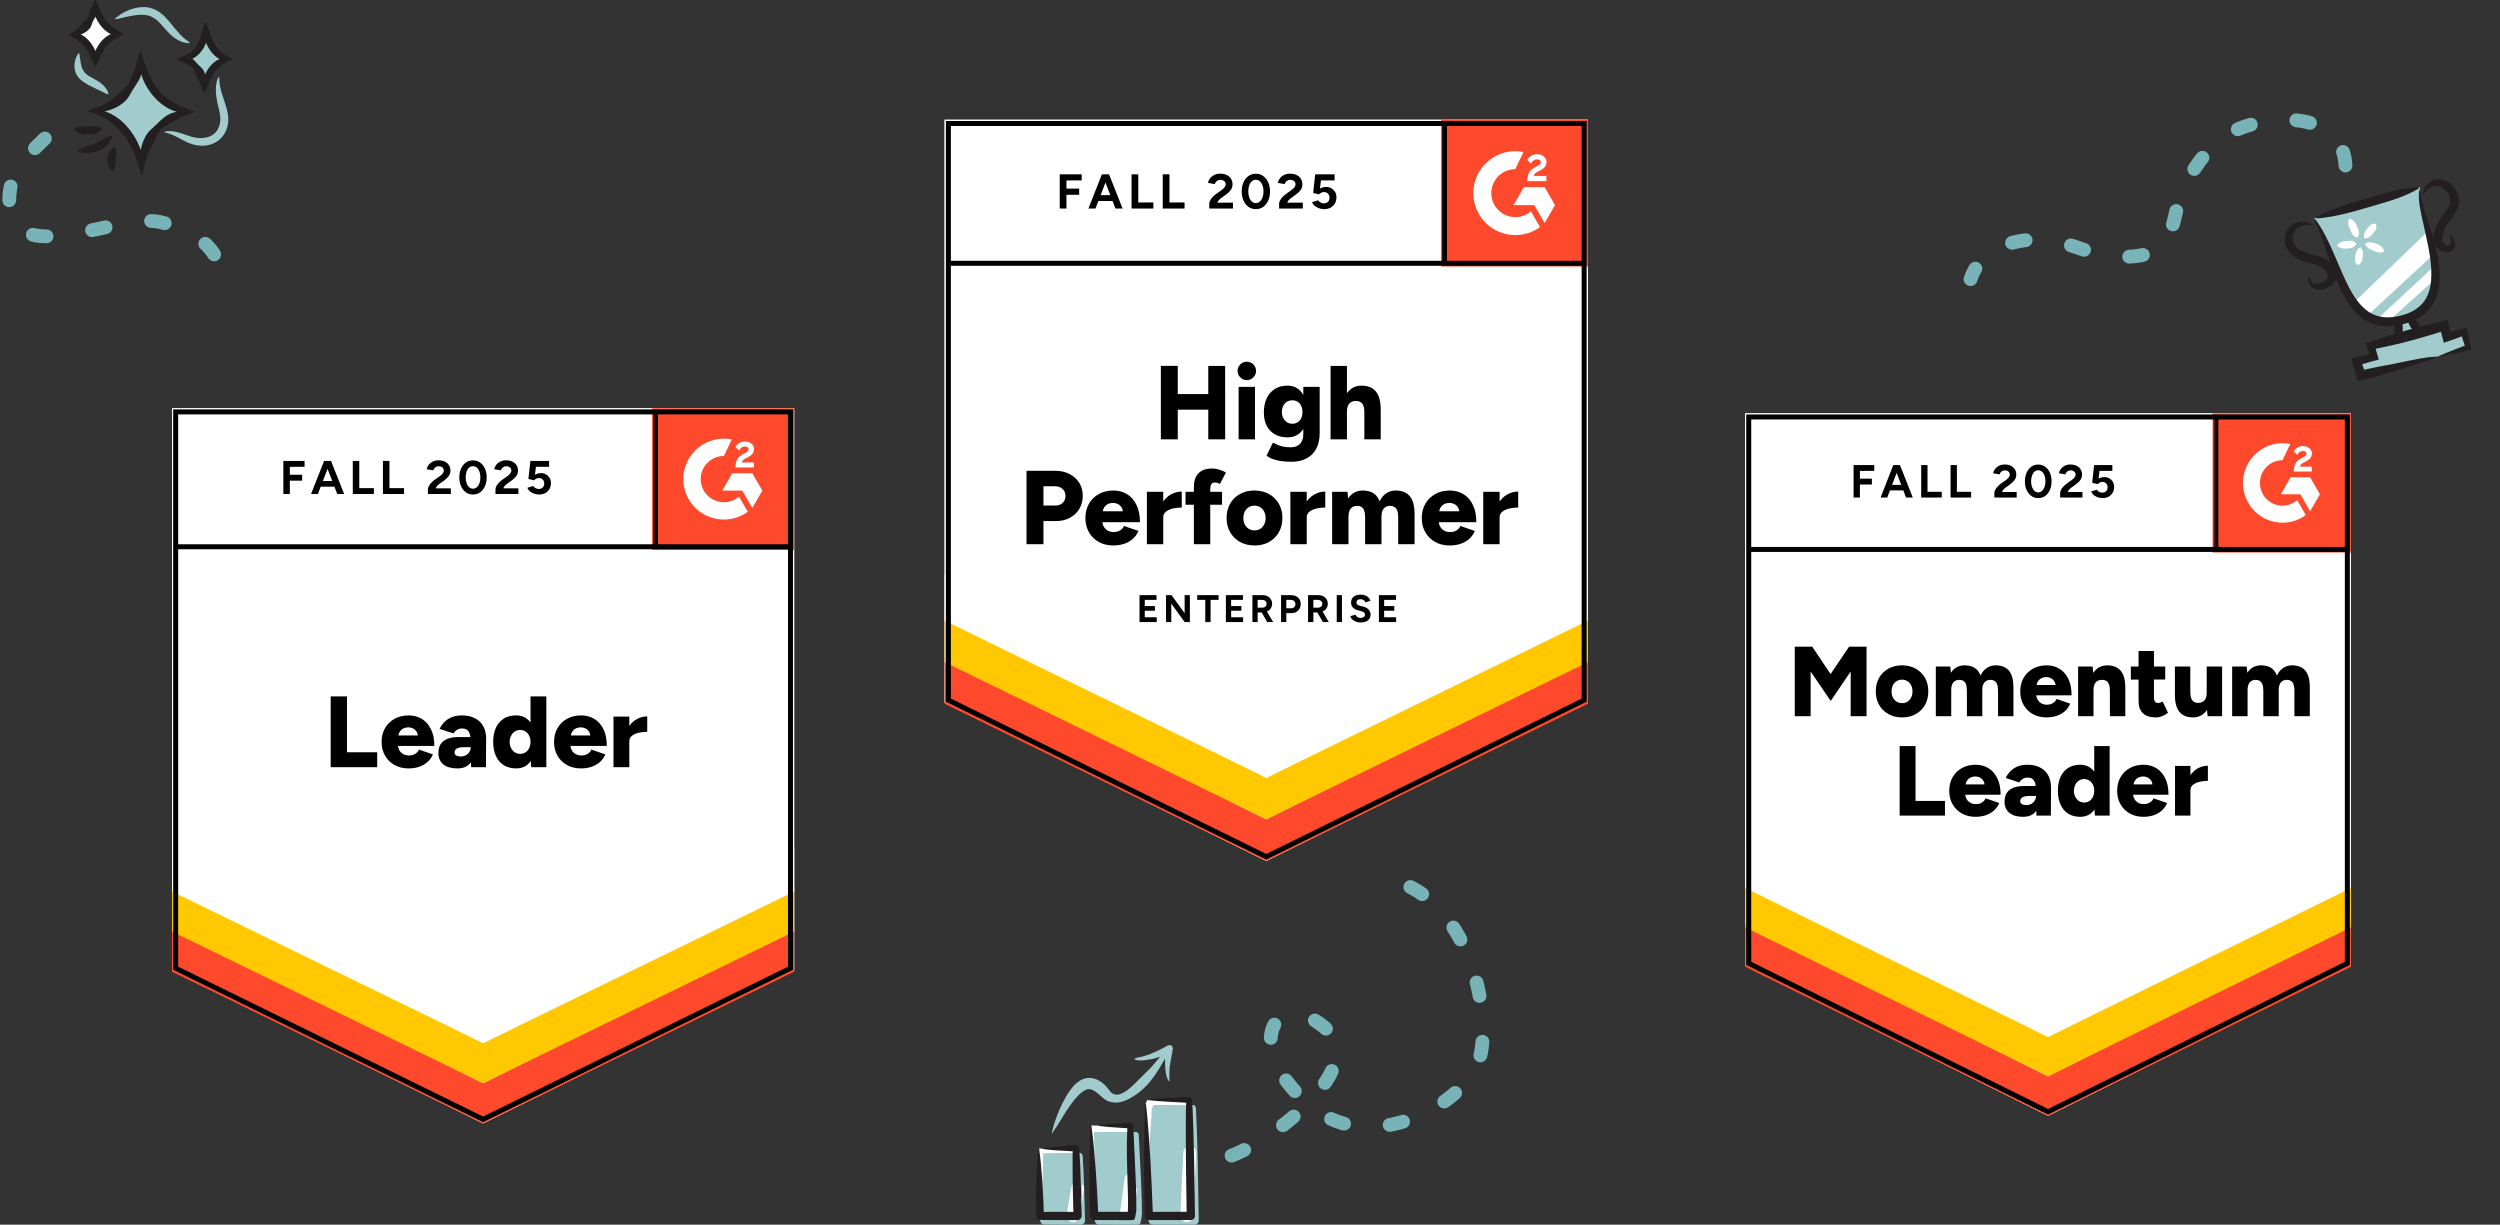 <svg width="543" height="266" viewBox="0 0 543 266" fill="none" xmlns="http://www.w3.org/2000/svg">
<rect x="0" y="0" width="543" height="266" fill="#333333" stroke="none"/>
<path d="M514.782 69.483L509.929 64.467L507.279 58.51L503.665 48.951L502.572 47.489L507.395 45.846L523.023 41.308L525.642 40.606L525.578 41.676L525.777 43.728L527.181 48.966L529.134 57.567L528.661 63.659L526.744 66.98L523.405 68.927L525.177 71.611L530.591 70.862L531.948 73.306L535.134 72.101L536.339 75.287L534.135 76.229L512.438 81.692L511.976 78.657L515.578 77.692L515.203 74.985L521.009 73.079L520.786 69.629L514.782 69.483Z" fill="#A2CBCD"/>
<path d="M529.267 77.492C527.234 77.428 523.877 78.229 521.401 78.72L519.397 79.133C518.107 79.355 516.829 79.591 515.529 79.865C514.884 80.005 514.238 80.145 513.585 80.287C513.562 80.293 513.539 80.3 513.516 80.306C513.493 80.312 513.492 80.279 513.471 80.26L513.467 80.245L513.4 80.057L513.264 79.641C513.146 79.261 513.149 79.335 513.123 79.267L513.087 79.195C513.087 79.195 513.057 79.145 513.088 79.137L513.21 79.071C513.21 79.071 513.361 79.022 513.498 78.978L513.92 78.865L514.911 78.574C515.403 78.443 515.902 78.309 516.401 78.175L516.585 78.126L516.677 78.101C516.708 78.093 516.663 78.047 516.664 78.022L516.548 77.65L516.323 76.904C516.238 76.615 516.152 76.325 516.066 76.035L516.029 75.897L516.006 75.78C516.002 75.764 515.995 75.742 515.999 75.724L516.068 75.706L516.326 75.686L517.283 75.479C518.56 75.211 519.832 74.952 521.145 74.633C523.23 74.124 525.404 73.517 527.558 72.865L529.171 72.376L529.907 72.145L530.045 72.076C530.106 72.026 530.122 72.055 530.144 72.107L530.178 72.172L530.188 72.21C530.188 72.21 530.201 72.198 530.23 72.306C530.353 72.766 530.475 73.219 530.598 73.68L530.773 74.332C530.76 74.5 530.907 74.403 531.015 74.375L531.346 74.261C531.799 74.107 532.251 73.953 532.711 73.797C533.004 73.693 533.298 73.59 533.589 73.479L533.985 73.332L534.181 73.263L534.253 73.227L534.584 73.081L534.68 73.039L534.701 73.115L534.769 73.278L534.836 73.466L534.864 73.573L534.935 73.777L535.062 74.187C535.101 74.333 535.146 74.469 535.166 74.513L535.334 74.986C535.413 75.097 535.26 75.08 535.207 75.127L534.977 75.222L534.732 75.32L534.335 75.468C533.812 75.665 533.289 75.863 532.776 76.067C531.755 76.463 530.764 76.877 529.847 77.296C529.738 77.349 529.745 77.405 529.872 77.388C530.828 77.239 531.821 77.046 532.828 76.843C533.333 76.732 533.846 76.619 534.351 76.508L535.171 76.313L536.372 76.008C537.003 76.028 536.666 75.477 536.623 75.102L536.38 73.949L536.206 73.115L535.916 71.819L535.77 71.15C535.6 71.13 535.361 71.252 535.158 71.29L533.851 71.665C533.345 71.8 532.846 71.934 532.347 72.068C532.262 72.058 532.103 72.141 532.137 71.96L532.133 71.886L532.125 71.856C532.125 71.856 532.135 71.861 532.132 71.821L532.085 71.644C531.979 71.097 531.858 70.553 531.745 70.007L531.659 69.594L531.632 69.495C531.632 69.495 531.577 69.501 531.552 69.5L531.352 69.553L530.542 69.754L529.123 70.109L527.384 70.526C525.061 71.099 522.74 71.713 520.54 72.376C519.376 72.729 518.284 73.104 517.193 73.487L516.371 73.765L515.955 73.901L515.324 74.095C514.86 74.236 514.386 74.371 513.914 74.514L513.868 74.526C513.868 74.526 513.876 74.557 513.88 74.572L513.905 74.664L513.97 74.844L514.084 75.209C514.157 75.452 514.238 75.694 514.314 75.945C514.729 77.373 514.804 76.76 513.51 77.181C512.713 77.37 511.908 77.561 511.104 77.752C510.989 77.782 510.846 77.804 510.751 77.846L510.845 78.199L511.039 78.921C511.15 79.335 511.261 79.75 511.374 80.172C511.479 80.564 511.582 80.947 511.682 81.324L511.914 82.126L512.021 82.525L512.082 82.722C512.115 82.754 512.209 82.705 512.267 82.706C512.801 82.579 513.327 82.454 513.862 82.336L514.836 82.1C516.022 81.798 517.185 81.47 518.338 81.136C520.642 80.462 522.891 79.736 525.203 79.001C525.242 78.99 525.265 78.984 525.301 78.966C526.84 78.537 528.309 78.062 529.287 77.536C529.317 77.528 529.311 77.505 529.278 77.506L529.267 77.492Z" fill="#231F20"/>
<path d="M502.15 48.935C501.285 48.78 500.446 48.841 499.751 49.134C499.056 49.427 498.521 49.949 498.223 50.555C497.919 51.171 497.858 51.862 498.045 52.471C498.227 53.088 498.664 53.613 499.238 54.035C499.808 54.475 500.467 54.783 501.261 55.015C502.05 55.256 502.938 55.438 503.86 55.75C504.324 55.914 504.798 56.116 505.247 56.382C505.699 56.656 506.133 57.017 506.477 57.41C506.817 57.788 507.163 58.28 507.346 58.872C507.537 59.463 507.511 60.161 507.275 60.726C506.811 61.879 505.794 62.538 504.766 62.814C504.244 62.953 503.691 62.978 503.142 62.862C502.604 62.759 502.059 62.445 501.746 61.985C501.306 61.355 501.332 60.624 501.515 60.048C501.525 60.021 501.576 59.999 501.63 60.017C501.673 60.022 501.712 60.045 501.718 60.068C501.82 60.633 502.045 61.165 502.408 61.413C502.749 61.675 503.182 61.691 503.622 61.614C504.498 61.446 505.39 60.754 505.572 60.113C505.654 59.803 505.615 59.534 505.428 59.205C505.245 58.892 504.857 58.486 504.519 58.239C503.781 57.697 502.728 57.419 501.59 57.132C499.958 56.722 497.795 55.96 496.672 53.949C496.135 52.958 496.049 51.714 496.432 50.689C496.797 49.654 497.591 48.84 498.502 48.432C499.77 47.853 501.234 48.037 502.224 48.751C502.253 48.768 502.242 48.82 502.222 48.867C502.201 48.913 502.167 48.939 502.142 48.937L502.15 48.935Z" fill="#231F20"/>
<path d="M526.185 42.191C526.233 41.972 526.293 41.767 526.336 41.558C526.384 41.34 526.45 41.124 526.572 40.935C526.682 40.733 526.783 40.525 526.911 40.326C527.07 40.152 527.236 39.976 527.403 39.799C528.14 39.141 529.24 38.855 530.243 39.038C532.269 39.351 533.893 41.146 534.089 43.257C534.168 44.289 533.844 45.289 533.367 46.182C532.87 46.998 532.33 47.653 531.857 48.315C531.382 48.968 530.992 49.599 530.779 50.249C530.744 50.332 530.732 50.41 530.704 50.491L530.688 50.553C530.666 50.625 530.659 50.66 530.64 50.714L530.578 50.879C530.511 51.028 530.477 51.177 530.435 51.328C530.372 51.617 530.363 51.891 530.404 52.135C530.477 53.053 532.307 54.109 532.32 52.716C532.345 52.256 532.217 51.715 532.086 51.166C532.08 51.143 532.118 51.1 532.167 51.07C532.211 51.05 532.244 51.049 532.264 51.061C532.648 51.484 533.013 51.954 533.193 52.597C533.278 52.911 533.323 53.294 533.177 53.704C533.042 54.118 532.668 54.474 532.266 54.631C531.452 54.939 530.66 54.748 530.008 54.372C529.361 53.986 528.849 53.333 528.64 52.583C528.431 51.833 528.497 51.066 528.702 50.419C528.748 50.283 528.842 50.019 528.812 50.093C528.852 49.934 528.889 49.768 528.947 49.613C529.043 49.299 529.177 49 529.313 48.708C529.888 47.567 530.661 46.677 531.262 45.817C531.489 45.5 531.706 45.204 531.809 44.913C531.868 44.765 531.97 44.623 532.004 44.474C532.036 44.317 532.078 44.166 532.118 44.007C532.208 43.391 532.128 42.754 531.838 42.165C531.233 41.011 529.877 40.19 528.618 40.404C527.744 40.58 526.989 41.325 526.357 42.252C526.338 42.273 526.28 42.272 526.234 42.252C526.187 42.231 526.164 42.205 526.165 42.18L526.185 42.191Z" fill="#231F20"/>
<path d="M527.206 50.363L511.024 65.929L513.626 69.091L528.85 55.001L527.206 50.363Z" fill="white"/>
<path d="M529.423 57.139L516.181 69.46L518.169 70.331L529.75 59.858L529.423 57.139Z" fill="white"/>
<path fill-rule="evenodd" clip-rule="evenodd" d="M511.179 43.941C508.406 44.832 505.635 45.731 503.039 47.216L503.043 47.232C503.027 47.236 503.022 47.278 503.035 47.324C503.049 47.378 503.079 47.428 503.102 47.422C504.055 47.416 504.975 47.264 505.89 47.112L506.032 47.089C508.817 46.654 511.787 45.786 514.486 44.997L514.52 44.987C515.092 44.815 515.667 44.647 516.243 44.48L516.243 44.48C519.4 43.559 522.572 42.635 525.456 40.88C525.469 40.869 525.476 40.834 525.464 40.788C525.448 40.726 525.418 40.677 525.395 40.683C524.885 40.655 524.387 40.698 523.902 40.762C522.484 40.936 520.935 41.17 519.578 41.542C517.651 42.018 515.612 42.626 513.626 43.218C512.797 43.465 511.977 43.71 511.179 43.941ZM526.189 44.288C525.926 43.338 525.677 42.377 525.685 41.395L525.685 41.362C525.688 41.312 525.65 41.265 525.606 41.252C525.546 41.243 525.496 41.273 525.482 41.343C525.23 42.675 525.448 44.014 525.658 45.306L525.676 45.413C525.871 46.494 526.113 47.563 526.354 48.627C526.408 48.868 526.463 49.11 526.517 49.35C526.595 49.71 526.675 50.072 526.755 50.436L526.756 50.437C527.512 53.863 528.305 57.452 528.038 60.922C527.891 62.829 527.287 64.629 526.119 65.953C524.931 67.259 523.274 68.106 521.503 68.531C519.085 69.179 516.526 69.116 514.545 67.771C512.536 66.475 511.126 64.253 509.955 61.942C509.173 60.38 508.478 58.747 507.778 57.102C507.435 56.294 507.09 55.483 506.733 54.676C505.651 52.234 504.48 49.767 502.872 47.606C502.837 47.567 502.793 47.554 502.746 47.566C502.695 47.588 502.671 47.652 502.695 47.712C503.246 48.938 503.739 50.163 504.203 51.405C504.68 52.685 505.122 54.032 505.571 55.397C506.387 57.884 507.225 60.433 508.33 62.755C509.172 64.546 510.19 66.379 511.722 67.952C513.204 69.554 515.419 70.663 517.671 70.841C518.496 70.902 519.304 70.879 520.093 70.784C520.095 70.852 520.098 70.919 520.1 70.987L520.1 70.987C520.112 71.319 520.124 71.649 520.067 71.953C520.063 72.001 520.06 72.049 520.056 72.097L520.056 72.097C520.023 72.546 519.992 72.954 520.143 73.71L520.152 73.715C520.154 73.723 520.178 73.75 520.209 73.774C520.25 73.804 520.299 73.832 520.299 73.832C520.625 73.819 520.84 73.671 521.046 73.517C521.663 73.056 521.863 72.237 521.884 71.548C521.887 71.182 521.885 70.817 521.811 70.464C522.246 70.355 522.675 70.225 523.099 70.077C523.206 70.45 523.396 70.8 523.606 71.095C524.169 71.874 524.882 72.662 526.089 72.314C526.096 72.312 526.115 72.29 526.138 72.251C526.166 72.203 526.188 72.164 526.186 72.156C526.18 71.977 526.145 71.846 526.106 71.733C525.985 71.404 525.864 71.074 525.691 70.89C525.581 70.737 525.461 70.592 525.342 70.448C525.132 70.195 524.925 69.945 524.787 69.667C524.771 69.642 524.755 69.617 524.739 69.592C524.708 69.543 524.678 69.496 524.647 69.448C525.444 69.058 526.192 68.536 526.866 67.942C527.716 67.212 528.353 66.276 528.844 65.314C529.814 63.285 529.993 61.065 529.881 58.989C529.757 56.899 529.347 54.878 528.838 52.916C528.327 50.947 527.699 49.034 527.075 47.136C526.762 46.183 526.461 45.243 526.189 44.288Z" fill="#231F20"/>
<path fill-rule="evenodd" clip-rule="evenodd" d="M510.299 47.525C511.087 47.701 511.424 48.185 511.723 48.68C511.76 48.762 511.799 48.844 511.839 48.928C512.044 49.362 512.26 49.819 512.332 50.282C512.403 50.547 512.331 50.898 512.234 51.208C512.2 51.314 512.149 51.432 512.037 51.559C512.037 51.559 511.994 51.577 511.942 51.591L511.871 51.61C511.031 51.249 510.823 50.733 510.611 50.209C510.563 50.089 510.514 49.969 510.458 49.849C510.44 49.81 510.423 49.77 510.405 49.729L510.405 49.729L510.405 49.729L510.405 49.729C510.217 49.298 510.016 48.837 510.041 48.293L510.041 48.252C510.042 48.064 510.043 47.867 510.143 47.615C510.143 47.615 510.183 47.583 510.225 47.558C510.26 47.535 510.286 47.528 510.292 47.526L510.299 47.525ZM507.641 53.206C508.129 52.604 508.624 52.506 509.117 52.408L509.136 52.404C509.305 52.395 509.478 52.375 509.652 52.355L509.652 52.355C509.987 52.317 510.328 52.278 510.655 52.309C510.901 52.298 511.189 52.443 511.466 52.597C511.556 52.649 511.657 52.718 511.76 52.843L511.786 52.94C511.793 52.968 511.793 52.99 511.792 53.004C511.792 53.009 511.792 53.013 511.792 53.015C511.302 53.847 510.681 53.9 510.075 53.952L510.075 53.952L510.075 53.952L510.075 53.952C509.981 53.96 509.887 53.968 509.794 53.979C509.285 54.019 508.715 54.061 508.196 53.778L508.177 53.768C508.006 53.68 507.83 53.589 507.659 53.374C507.659 53.374 507.647 53.329 507.647 53.281C507.643 53.24 507.649 53.211 507.654 53.203L507.641 53.206ZM513.258 55.307C513.27 54.834 513.268 54.363 512.759 53.78C512.754 53.777 512.741 53.773 512.723 53.769C512.711 53.766 512.698 53.763 512.684 53.758C512.64 53.749 512.591 53.749 512.591 53.749C512.363 53.847 512.248 53.977 512.139 54.101L512.139 54.101C512.126 54.115 512.114 54.129 512.102 54.143C511.743 54.534 511.661 55.033 511.587 55.486L511.58 55.529C511.569 55.627 511.554 55.726 511.538 55.825C511.454 56.369 511.369 56.919 512.019 57.529C512.027 57.534 512.056 57.54 512.092 57.544C512.111 57.545 512.128 57.545 512.144 57.546L512.144 57.546C512.168 57.547 512.186 57.547 512.19 57.546C512.339 57.485 512.431 57.412 512.509 57.343C512.731 57.138 512.948 56.914 512.999 56.692C513.124 56.382 513.165 56.038 513.205 55.703L513.205 55.703C513.221 55.569 513.237 55.436 513.258 55.307ZM513.763 52.909L513.768 52.906C513.761 52.917 513.752 52.941 513.744 52.969C513.729 53.015 513.72 53.059 513.721 53.065C513.82 53.314 513.949 53.454 514.076 53.593L514.107 53.626C514.468 54.029 514.933 54.219 515.367 54.396L515.367 54.396C515.408 54.413 515.449 54.43 515.49 54.447C515.61 54.49 515.726 54.54 515.841 54.589L515.841 54.589C516.363 54.812 516.881 55.034 517.724 54.672C517.731 54.67 517.745 54.645 517.764 54.613C517.787 54.572 517.805 54.533 517.803 54.526C517.787 54.364 517.743 54.251 517.688 54.148C517.534 53.858 517.337 53.564 517.102 53.433C516.745 53.175 516.304 53.014 515.881 52.861L515.881 52.861C515.775 52.822 515.669 52.783 515.567 52.744C515.019 52.607 514.451 52.497 513.768 52.906L513.77 52.902L513.774 52.899C513.773 52.899 513.771 52.9 513.77 52.902L513.763 52.909ZM513.838 50.058C513.577 50.481 513.314 50.919 513.47 51.659L513.474 51.672C513.474 51.672 513.494 51.694 513.528 51.72C513.571 51.75 513.612 51.773 513.612 51.773C513.87 51.785 514.036 51.727 514.2 51.669C514.219 51.662 514.238 51.656 514.257 51.649C514.778 51.476 515.095 51.094 515.389 50.74C515.4 50.727 515.411 50.713 515.422 50.7C515.482 50.62 515.545 50.543 515.608 50.466C515.954 50.042 516.302 49.617 516.093 48.706C516.091 48.7 516.071 48.677 516.043 48.65C516.007 48.618 515.971 48.586 515.964 48.588C515.811 48.56 515.695 48.563 515.591 48.591C515.291 48.658 514.989 48.746 514.821 48.922C514.542 49.147 514.315 49.443 514.094 49.731C514.009 49.843 513.924 49.954 513.838 50.058Z" fill="white"/>
<path d="M9.737 30.094C5.434 34.274 2 37.269 2 43.633C2 59.054 25.301 46.24 34.591 48.196C43.091 49.985 49.091 55.196 47.646 61.814" stroke="#78B4B7" stroke-width="3" stroke-linecap="round" stroke-dasharray="3 10"/>
<path d="M267.5 251C276.491 247.665 297.9 231.509 287.5 223C276.5 214 269.5 227.981 285 240.5C298 251 317.399 239.921 321 231C324.815 221.549 319 190.5 297 190.5" stroke="#78B4B7" stroke-width="3" stroke-linecap="round" stroke-dasharray="3 10"/>
<path d="M509.442 35.949C508.852 23.265 490.527 24.506 482.911 29.779C479.266 32.303 475.781 37.395 473.999 41.467C472.474 44.954 472.455 48.962 470.572 52.333C468.564 55.926 461.551 56.051 458.129 55.624C452.774 54.954 448.441 51.99 442.945 51.99C436.703 51.99 430.121 54.264 428 60.628" stroke="#78B4B7" stroke-width="3" stroke-linecap="round" stroke-dasharray="3 10"/>
<path d="M205.166 152.573L275.034 187L344.902 152.573V26H205.166V152.573Z" fill="white"/>
<path d="M205.166 152.573L275.034 187L344.902 152.573V26H205.166V152.573Z" fill="white"/>
<path d="M230.176 45.3V37.858H234.945V39.179L231.634 39.194V40.971H234.398V42.308H231.634V45.3H230.176ZM242.281 45.3L239.426 37.858H240.884L243.83 45.3H242.281ZM236.403 45.3L239.335 37.858H240.793L237.937 45.3H236.403ZM237.785 43.66V42.384H242.448V43.66H237.785ZM245.775 45.3V37.858H247.233V43.979H250.513V45.3H245.775ZM252.549 45.3V37.858H254.007V43.979H257.288V45.3H252.549ZM262.649 45.3V44.222C262.649 44.019 262.715 43.797 262.847 43.554C262.968 43.3 263.145 43.052 263.378 42.809C263.601 42.556 263.864 42.323 264.168 42.111L265.307 41.306C265.459 41.194 265.606 41.073 265.748 40.941C265.879 40.809 265.991 40.663 266.082 40.501C266.173 40.339 266.219 40.187 266.219 40.045C266.219 39.853 266.173 39.685 266.082 39.544C265.991 39.392 265.859 39.275 265.687 39.194C265.525 39.103 265.317 39.058 265.064 39.058C264.852 39.058 264.664 39.103 264.502 39.194C264.33 39.275 264.193 39.387 264.092 39.529C263.981 39.67 263.905 39.822 263.864 39.984L262.361 39.726C262.431 39.372 262.583 39.042 262.816 38.739C263.059 38.435 263.368 38.187 263.743 37.995C264.117 37.812 264.548 37.721 265.034 37.721C265.591 37.721 266.067 37.822 266.462 38.025C266.856 38.217 267.16 38.486 267.373 38.83C267.596 39.174 267.707 39.574 267.707 40.03C267.707 40.486 267.58 40.896 267.327 41.26C267.074 41.614 266.73 41.949 266.294 42.263L265.277 42.992C265.074 43.133 264.897 43.29 264.745 43.462C264.593 43.635 264.482 43.822 264.411 44.024H267.798V45.3H262.649ZM272.78 45.422C272.172 45.422 271.641 45.26 271.185 44.936C270.719 44.602 270.355 44.146 270.092 43.569C269.828 42.992 269.697 42.328 269.697 41.579C269.697 40.83 269.828 40.166 270.092 39.589C270.355 39.012 270.714 38.556 271.17 38.222C271.626 37.898 272.157 37.736 272.765 37.736C273.362 37.736 273.894 37.898 274.36 38.222C274.825 38.556 275.19 39.012 275.453 39.589C275.717 40.166 275.848 40.83 275.848 41.579C275.848 42.328 275.717 42.992 275.453 43.569C275.19 44.146 274.83 44.602 274.375 44.936C273.909 45.26 273.377 45.422 272.78 45.422ZM272.78 44.116C273.094 44.116 273.377 44.004 273.631 43.781C273.884 43.569 274.081 43.27 274.223 42.885C274.365 42.511 274.436 42.075 274.436 41.579C274.436 41.083 274.365 40.642 274.223 40.258C274.081 39.873 273.884 39.574 273.631 39.361C273.377 39.149 273.089 39.042 272.765 39.042C272.441 39.042 272.157 39.149 271.914 39.361C271.661 39.574 271.469 39.873 271.337 40.258C271.195 40.642 271.124 41.083 271.124 41.579C271.124 42.075 271.195 42.511 271.337 42.885C271.469 43.27 271.661 43.569 271.914 43.781C272.167 44.004 272.456 44.116 272.78 44.116ZM277.823 45.3V44.222C277.823 44.019 277.888 43.797 278.02 43.554C278.142 43.3 278.319 43.052 278.552 42.809C278.774 42.556 279.038 42.323 279.342 42.111L280.465 41.306C280.628 41.194 280.779 41.073 280.921 40.941C281.053 40.809 281.164 40.663 281.255 40.501C281.346 40.339 281.392 40.187 281.392 40.045C281.392 39.853 281.346 39.685 281.255 39.544C281.164 39.392 281.033 39.275 280.86 39.194C280.698 39.103 280.491 39.058 280.238 39.058C280.025 39.058 279.838 39.103 279.676 39.194C279.504 39.275 279.367 39.387 279.266 39.529C279.154 39.67 279.078 39.822 279.038 39.984L277.534 39.726C277.605 39.372 277.757 39.042 277.99 38.739C278.223 38.435 278.531 38.187 278.916 37.995C279.291 37.812 279.721 37.721 280.207 37.721C280.764 37.721 281.24 37.822 281.635 38.025C282.03 38.217 282.334 38.486 282.546 38.83C282.769 39.174 282.88 39.574 282.88 40.03C282.88 40.486 282.754 40.896 282.501 41.26C282.248 41.614 281.903 41.949 281.468 42.263L280.45 42.992C280.248 43.133 280.071 43.29 279.919 43.462C279.767 43.635 279.655 43.822 279.585 44.024H282.972V45.3H277.823ZM287.619 45.422C287.275 45.422 286.926 45.366 286.571 45.255C286.217 45.143 285.893 44.976 285.599 44.754C285.316 44.521 285.108 44.237 284.977 43.903L286.298 43.508C286.45 43.741 286.637 43.908 286.86 44.009C287.073 44.121 287.295 44.176 287.528 44.176C287.903 44.176 288.202 44.065 288.424 43.842C288.657 43.619 288.774 43.321 288.774 42.946C288.774 42.592 288.662 42.298 288.44 42.065C288.217 41.832 287.923 41.716 287.559 41.716C287.336 41.716 287.133 41.766 286.951 41.868C286.769 41.969 286.627 42.085 286.526 42.217L285.22 41.928L285.66 37.858H289.867V39.179H286.905L286.693 40.956C286.885 40.855 287.098 40.769 287.331 40.698C287.564 40.637 287.817 40.607 288.09 40.607C288.495 40.607 288.86 40.708 289.184 40.911C289.518 41.103 289.786 41.366 289.989 41.701C290.181 42.035 290.277 42.425 290.277 42.87C290.277 43.376 290.161 43.822 289.928 44.207C289.705 44.592 289.396 44.89 289.002 45.103C288.607 45.316 288.146 45.422 287.619 45.422Z" fill="black"/>
<path d="M262.436 95.423V79.475H266.097L266.112 95.423H262.436ZM252.138 95.423V79.46H255.814V95.423H252.138ZM254.736 88.983V85.596H264.396V88.983H254.736ZM269.028 95.423V84.031H272.582V95.423H269.028ZM270.805 82.573C270.269 82.573 269.798 82.371 269.393 81.966C268.998 81.571 268.8 81.105 268.8 80.568C268.8 80.011 268.998 79.535 269.393 79.141C269.798 78.756 270.269 78.564 270.805 78.564C271.352 78.564 271.823 78.756 272.218 79.141C272.613 79.535 272.81 80.011 272.81 80.568C272.81 81.105 272.613 81.571 272.218 81.966C271.823 82.371 271.352 82.573 270.805 82.573ZM280.48 100.298C279.559 100.298 278.749 100.238 278.05 100.116C277.362 99.995 276.774 99.838 276.288 99.645C275.802 99.443 275.402 99.22 275.088 98.977L276.471 96.152L277.336 96.547C277.671 96.709 278.081 96.851 278.567 96.972C279.053 97.094 279.64 97.154 280.329 97.154C280.855 97.154 281.326 97.053 281.741 96.851C282.156 96.648 282.485 96.329 282.728 95.894C282.961 95.458 283.078 94.917 283.078 94.269V84.031H286.632V94.132C286.632 95.408 286.389 96.506 285.903 97.428C285.417 98.359 284.718 99.068 283.807 99.554C282.895 100.05 281.787 100.298 280.48 100.298ZM279.66 94.998C278.597 94.998 277.681 94.78 276.911 94.344C276.152 93.909 275.559 93.291 275.134 92.492C274.719 91.681 274.511 90.725 274.511 89.621C274.511 88.406 274.719 87.363 275.134 86.492C275.549 85.631 276.142 84.958 276.911 84.472C277.681 83.996 278.597 83.758 279.66 83.758C280.541 83.758 281.306 83.996 281.954 84.472C282.592 84.958 283.088 85.641 283.442 86.522C283.797 87.403 283.974 88.456 283.974 89.682C283.974 90.775 283.797 91.717 283.442 92.507C283.088 93.296 282.592 93.909 281.954 94.344C281.306 94.78 280.541 94.998 279.66 94.998ZM280.708 92.036C281.164 92.036 281.554 91.924 281.878 91.702C282.202 91.479 282.455 91.18 282.637 90.805C282.809 90.421 282.895 89.985 282.895 89.499C282.895 88.983 282.804 88.537 282.622 88.163C282.44 87.778 282.187 87.479 281.863 87.267C281.539 87.054 281.149 86.948 280.693 86.948C280.248 86.948 279.853 87.054 279.508 87.267C279.174 87.479 278.911 87.778 278.719 88.163C278.526 88.537 278.425 88.983 278.415 89.499C278.425 89.985 278.526 90.421 278.719 90.805C278.911 91.18 279.179 91.479 279.524 91.702C279.868 91.924 280.263 92.036 280.708 92.036ZM289.001 95.423V79.475H292.555V95.423H289.001ZM296.337 95.423V89.591H299.892V95.423H296.337ZM296.337 89.591C296.337 88.983 296.272 88.502 296.14 88.147C295.998 87.793 295.801 87.53 295.548 87.358C295.284 87.196 294.981 87.105 294.636 87.084C293.948 87.064 293.431 87.251 293.087 87.646C292.733 88.031 292.555 88.618 292.555 89.408H291.492C291.492 88.213 291.675 87.191 292.039 86.34C292.404 85.5 292.9 84.857 293.528 84.411C294.155 83.976 294.879 83.758 295.7 83.758C296.631 83.758 297.406 83.945 298.023 84.32C298.651 84.695 299.117 85.262 299.421 86.021C299.735 86.781 299.892 87.753 299.892 88.937V89.591H296.337ZM222.961 118.206V102.258H229.234C230.388 102.258 231.411 102.491 232.302 102.956C233.203 103.422 233.907 104.06 234.413 104.87C234.919 105.68 235.173 106.627 235.173 107.711C235.173 108.754 234.925 109.69 234.428 110.52C233.942 111.351 233.259 111.999 232.378 112.465C231.497 112.941 230.484 113.178 229.34 113.178H226.637V118.206H222.961ZM226.637 109.807H229.249C229.907 109.807 230.434 109.609 230.829 109.214C231.224 108.829 231.421 108.328 231.421 107.711C231.421 107.083 231.208 106.576 230.783 106.192C230.368 105.807 229.821 105.615 229.143 105.615H226.637V109.807ZM241.81 118.479C240.625 118.479 239.577 118.226 238.666 117.72C237.755 117.214 237.041 116.51 236.524 115.609C236.008 114.718 235.75 113.685 235.75 112.51C235.75 111.325 236.008 110.288 236.524 109.396C237.051 108.495 237.77 107.797 238.681 107.3C239.593 106.794 240.651 106.541 241.856 106.541C242.929 106.541 243.901 106.799 244.772 107.316C245.633 107.832 246.316 108.602 246.822 109.624C247.339 110.637 247.597 111.903 247.597 113.421H239.031L239.41 112.996C239.41 113.513 239.517 113.968 239.729 114.363C239.942 114.758 240.241 115.057 240.625 115.259C241 115.462 241.425 115.563 241.901 115.563C242.458 115.563 242.929 115.437 243.314 115.183C243.709 114.94 243.982 114.626 244.134 114.242L247.278 115.32C246.974 116.029 246.544 116.621 245.987 117.097C245.43 117.563 244.797 117.912 244.088 118.145C243.369 118.368 242.61 118.479 241.81 118.479ZM239.501 111.508L239.137 111.052H244.24L243.921 111.508C243.921 110.951 243.81 110.505 243.587 110.171C243.354 109.837 243.071 109.594 242.737 109.442C242.402 109.3 242.068 109.229 241.734 109.229C241.4 109.229 241.061 109.3 240.717 109.442C240.382 109.594 240.094 109.837 239.851 110.171C239.618 110.505 239.501 110.951 239.501 111.508ZM251.713 112.313C251.713 111.077 251.961 110.05 252.457 109.229C252.954 108.409 253.576 107.797 254.326 107.392C255.075 106.976 255.86 106.769 256.68 106.769V110.232C255.981 110.232 255.323 110.308 254.705 110.46C254.098 110.612 253.602 110.844 253.217 111.158C252.842 111.472 252.655 111.872 252.655 112.358L251.713 112.313ZM249.101 118.206V106.814H252.655V118.206H249.101ZM259.307 118.206V105.766C259.307 104.521 259.631 103.544 260.28 102.835C260.938 102.116 261.94 101.757 263.287 101.757C263.793 101.757 264.32 101.843 264.867 102.015C265.413 102.197 265.884 102.4 266.279 102.622L264.958 105.128C264.775 105.007 264.593 104.921 264.411 104.87C264.229 104.82 264.062 104.794 263.91 104.794C263.545 104.794 263.277 104.916 263.105 105.159C262.943 105.412 262.862 105.827 262.862 106.404V118.206H259.307ZM257.5 109.624V106.814H265.428V109.624H257.5ZM272.522 118.479C271.317 118.479 270.258 118.226 269.347 117.72C268.436 117.214 267.717 116.51 267.19 115.609C266.674 114.718 266.416 113.685 266.416 112.51C266.416 111.346 266.669 110.313 267.175 109.412C267.681 108.521 268.395 107.817 269.317 107.3C270.238 106.794 271.281 106.541 272.446 106.541C273.651 106.541 274.714 106.794 275.635 107.3C276.547 107.817 277.255 108.521 277.762 109.412C278.278 110.313 278.536 111.346 278.536 112.51C278.536 113.685 278.278 114.718 277.762 115.609C277.255 116.51 276.547 117.214 275.635 117.72C274.724 118.226 273.686 118.479 272.522 118.479ZM272.522 115.199C272.977 115.199 273.382 115.087 273.737 114.864C274.091 114.632 274.37 114.313 274.572 113.908C274.785 113.513 274.891 113.047 274.891 112.51C274.891 111.984 274.785 111.518 274.572 111.113C274.37 110.708 274.086 110.394 273.722 110.171C273.357 109.938 272.942 109.822 272.476 109.822C272 109.822 271.58 109.938 271.215 110.171C270.851 110.394 270.567 110.708 270.365 111.113C270.162 111.518 270.061 111.984 270.061 112.51C270.061 113.047 270.162 113.513 270.365 113.908C270.567 114.313 270.856 114.632 271.231 114.864C271.605 115.087 272.036 115.199 272.522 115.199ZM282.88 112.313C282.88 111.077 283.128 110.05 283.625 109.229C284.121 108.409 284.743 107.797 285.493 107.392C286.242 106.976 287.027 106.769 287.847 106.769V110.232C287.148 110.232 286.495 110.308 285.888 110.46C285.27 110.612 284.769 110.844 284.384 111.158C284.009 111.472 283.822 111.872 283.822 112.358L282.88 112.313ZM280.268 118.206V106.814H283.822V118.206H280.268ZM289.335 118.206V106.814H292.677L292.814 108.257C293.178 107.69 293.634 107.265 294.181 106.981C294.717 106.688 295.31 106.541 295.958 106.541C296.899 106.541 297.679 106.733 298.297 107.118C298.914 107.513 299.365 108.105 299.649 108.895C300.003 108.136 300.484 107.554 301.092 107.149C301.699 106.744 302.383 106.541 303.142 106.541C304.509 106.541 305.537 106.961 306.225 107.802C306.914 108.632 307.253 109.928 307.243 111.69V118.206H303.689V112.373C303.689 111.766 303.623 111.285 303.491 110.931C303.36 110.576 303.172 110.313 302.929 110.141C302.686 109.979 302.398 109.888 302.064 109.867C301.416 109.857 300.919 110.045 300.575 110.429C300.231 110.814 300.059 111.401 300.059 112.191V118.206H296.505V112.373C296.505 111.766 296.439 111.285 296.307 110.931C296.186 110.576 296.003 110.313 295.76 110.141C295.517 109.979 295.229 109.888 294.895 109.867C294.236 109.857 293.74 110.045 293.406 110.429C293.062 110.814 292.89 111.401 292.89 112.191V118.206H289.335ZM314.868 118.479C313.683 118.479 312.635 118.226 311.724 117.72C310.812 117.214 310.098 116.51 309.582 115.609C309.066 114.718 308.807 113.685 308.807 112.51C308.807 111.325 309.071 110.288 309.597 109.396C310.124 108.495 310.843 107.797 311.754 107.3C312.665 106.794 313.718 106.541 314.913 106.541C315.997 106.541 316.969 106.799 317.829 107.316C318.7 107.832 319.389 108.602 319.895 109.624C320.401 110.637 320.655 111.903 320.655 113.421H312.088L312.483 112.996C312.483 113.513 312.589 113.968 312.802 114.363C313.015 114.758 313.308 115.057 313.683 115.259C314.068 115.462 314.493 115.563 314.959 115.563C315.526 115.563 316.002 115.437 316.387 115.183C316.771 114.94 317.04 114.626 317.192 114.242L320.336 115.32C320.032 116.029 319.607 116.621 319.06 117.097C318.503 117.563 317.865 117.912 317.146 118.145C316.437 118.368 315.678 118.479 314.868 118.479ZM312.574 111.508L312.21 111.052H317.313L316.994 111.508C316.994 110.951 316.878 110.505 316.645 110.171C316.422 109.837 316.143 109.594 315.809 109.442C315.475 109.3 315.141 109.229 314.807 109.229C314.473 109.229 314.134 109.3 313.789 109.442C313.445 109.594 313.156 109.837 312.923 110.171C312.691 110.505 312.574 110.951 312.574 111.508ZM324.786 112.313C324.786 111.077 325.034 110.05 325.53 109.229C326.016 108.409 326.639 107.797 327.398 107.392C328.148 106.976 328.932 106.769 329.753 106.769V110.232C329.054 110.232 328.396 110.308 327.778 110.46C327.16 110.612 326.664 110.844 326.29 111.158C325.905 111.472 325.712 111.872 325.712 112.358L324.786 112.313ZM322.158 118.206V106.814H325.712V118.206H322.158Z" fill="black"/>
<path d="M247.506 135.111V129.263H251.197V130.296H248.645V131.633H250.847V132.65H248.645V134.063H251.242V135.111H247.506ZM253.262 135.111V129.263H254.447L257.303 133.182V129.263H258.442V135.111H257.303L254.402 131.101V135.111H253.262ZM261.783 135.111V130.296H260.037V129.263H264.684V130.296H262.938V135.111H261.783ZM266.264 135.111V129.263H269.97V130.296H267.403V131.633H269.621V132.65H267.403V134.063H270V135.111H266.264ZM272.02 135.111V129.263H274.192C274.608 129.263 274.972 129.339 275.286 129.491C275.6 129.653 275.848 129.876 276.03 130.159C276.212 130.443 276.304 130.772 276.304 131.147C276.304 131.511 276.207 131.835 276.015 132.119C275.833 132.412 275.58 132.635 275.256 132.787C274.932 132.949 274.562 133.03 274.147 133.03H273.16V135.111H272.02ZM275.24 135.111L273.889 132.757L274.754 132.134L276.531 135.111H275.24ZM273.16 131.982H274.208C274.38 131.982 274.532 131.947 274.663 131.876C274.805 131.805 274.916 131.704 274.997 131.572C275.068 131.45 275.104 131.309 275.104 131.147C275.104 130.893 275.018 130.691 274.845 130.539C274.663 130.377 274.43 130.296 274.147 130.296H273.16V131.982ZM278.248 135.111V129.263H280.42C280.825 129.263 281.189 129.344 281.513 129.506C281.827 129.668 282.075 129.896 282.258 130.19C282.43 130.483 282.516 130.823 282.516 131.207C282.516 131.582 282.43 131.916 282.258 132.21C282.085 132.503 281.853 132.736 281.559 132.909C281.255 133.081 280.906 133.167 280.511 133.167H279.387V135.111H278.248ZM279.387 132.119H280.48C280.734 132.119 280.946 132.033 281.118 131.861C281.28 131.688 281.361 131.471 281.361 131.207C281.361 130.934 281.27 130.716 281.088 130.554C280.906 130.382 280.673 130.296 280.389 130.296H279.387V132.119ZM284.111 135.111V129.263H286.283C286.698 129.263 287.062 129.339 287.376 129.491C287.7 129.653 287.948 129.876 288.12 130.159C288.303 130.443 288.394 130.772 288.394 131.147C288.394 131.511 288.303 131.835 288.12 132.119C287.928 132.412 287.67 132.635 287.346 132.787C287.022 132.949 286.657 133.03 286.252 133.03H285.265V135.111H284.111ZM287.331 135.111L285.979 132.757L286.86 132.134L288.622 135.111H287.331ZM285.265 131.982H286.298C286.47 131.982 286.622 131.947 286.753 131.876C286.895 131.805 287.007 131.704 287.088 131.572C287.169 131.45 287.209 131.309 287.209 131.147C287.209 130.893 287.118 130.691 286.936 130.539C286.753 130.377 286.521 130.296 286.237 130.296H285.265V131.982ZM290.338 135.111V129.263H291.477V135.111H290.338ZM295.548 135.202C295.254 135.202 294.981 135.167 294.727 135.096C294.474 135.025 294.246 134.924 294.044 134.792C293.841 134.66 293.674 134.513 293.543 134.351C293.411 134.189 293.325 134.017 293.285 133.835L294.409 133.501C294.479 133.693 294.606 133.86 294.788 134.002C294.97 134.134 295.203 134.205 295.487 134.215C295.781 134.215 296.019 134.149 296.201 134.017C296.393 133.886 296.489 133.714 296.489 133.501C296.489 133.319 296.413 133.162 296.262 133.03C296.12 132.909 295.917 132.812 295.654 132.741L294.895 132.544C294.611 132.473 294.363 132.362 294.15 132.21C293.928 132.068 293.755 131.886 293.634 131.663C293.512 131.45 293.452 131.197 293.452 130.904C293.452 130.357 293.634 129.926 293.998 129.613C294.363 129.309 294.879 129.157 295.548 129.157C295.922 129.157 296.251 129.213 296.535 129.324C296.818 129.425 297.051 129.577 297.234 129.78C297.426 129.982 297.573 130.22 297.674 130.494L296.565 130.828C296.494 130.645 296.373 130.488 296.201 130.357C296.019 130.215 295.791 130.144 295.517 130.144C295.244 130.144 295.026 130.21 294.864 130.342C294.702 130.473 294.621 130.656 294.621 130.888C294.621 131.071 294.687 131.212 294.819 131.314C294.94 131.425 295.107 131.506 295.32 131.557L296.094 131.754C296.601 131.876 296.991 132.093 297.264 132.407C297.547 132.731 297.689 133.086 297.689 133.471C297.689 133.815 297.603 134.119 297.431 134.382C297.269 134.645 297.026 134.848 296.702 134.989C296.388 135.131 296.003 135.202 295.548 135.202ZM299.497 135.111V129.263H303.203V130.296H300.636V131.633H302.838V132.65H300.636V134.063H303.233V135.111H299.497Z" fill="black"/>
<path d="M313.008 26H344.904V57.896H313.008V26Z" fill="#FF492C"/>
<mask id="mask0_2723_1327" style="mask-type:luminance" maskUnits="userSpaceOnUse" x="313" y="26" width="32" height="32">
<path d="M313.008 26H344.904V57.896H313.008V26Z" fill="white"/>
</mask>
<g mask="url(#mask0_2723_1327)">
<path fill-rule="evenodd" clip-rule="evenodd" d="M335.866 38.215H333.141C333.215 37.788 333.478 37.549 334.013 37.279L334.516 37.024C335.413 36.564 335.892 36.046 335.892 35.201C335.901 34.957 335.849 34.714 335.741 34.494C335.633 34.275 335.473 34.086 335.274 33.944C334.87 33.64 334.376 33.491 333.808 33.491C333.368 33.486 332.936 33.609 332.564 33.845C332.207 34.056 331.921 34.368 331.741 34.741L332.53 35.529C332.836 34.913 333.281 34.609 333.866 34.609C334.359 34.609 334.664 34.864 334.664 35.217C334.664 35.513 334.516 35.759 333.948 36.046L333.627 36.202C332.927 36.556 332.441 36.959 332.161 37.417C331.88 37.87 331.741 38.453 331.741 39.152V39.34H335.866V38.216V38.215ZM335.494 40.645H330.989L328.736 44.548H333.241L335.494 48.452L337.748 44.548L335.494 40.645Z" fill="white"/>
<path fill-rule="evenodd" clip-rule="evenodd" d="M329.118 47.156C327.737 47.155 326.413 46.606 325.437 45.63C324.46 44.654 323.91 43.33 323.908 41.95C323.911 40.569 324.461 39.246 325.437 38.27C326.414 37.294 327.738 36.746 329.118 36.745L330.901 33.014C329.579 32.75 328.215 32.782 326.907 33.109C325.599 33.435 324.38 34.048 323.337 34.903C322.295 35.758 321.455 36.833 320.878 38.052C320.301 39.27 320.002 40.602 320.002 41.95C320.002 43.147 320.238 44.332 320.696 45.437C321.155 46.543 321.826 47.548 322.673 48.394C323.519 49.24 324.524 49.911 325.63 50.369C326.736 50.826 327.921 51.062 329.118 51.061C331.048 51.065 332.929 50.453 334.487 49.315L332.513 45.894C331.57 46.709 330.365 47.157 329.118 47.156Z" fill="white"/>
<path d="M313.748 27.013V57.19" stroke="black" stroke-width="1.085"/>
</g>
<path d="M205.166 152.856V142.983L275.034 177.981L344.902 142.983V152.856L275.034 187L205.166 152.856Z" fill="#FF492C"/>
<path d="M205.166 143.813V133.94L275.034 168.938L344.902 133.94V143.813L275.034 177.957L205.166 143.813Z" fill="#FFC800"/>
<path d="M205.166 134.798V124.925L275.034 159.925L344.902 124.925V134.798L275.034 168.942L205.166 134.798Z" fill="white"/>
<path d="M344.256 57.19H206.115M344.077 152.061L275.033 186.081L205.99 152.061V26.825H344.077V152.061Z" stroke="black" stroke-width="1.085"/>
<path d="M27.579 20.057L21.197 24.007L26.971 27.958L30.314 34.757L34.568 27.35L39.734 24.311L33.657 20.057L30.314 13.979L27.579 20.057Z" fill="#A2CBCD"/>
<path d="M44.598 8.205L40.951 12.763L44.294 17.739L48.245 12.763L44.598 8.205Z" fill="#A2CBCD"/>
<path d="M20.589 2.431L16.639 7.293L20.893 12.46L24.54 7.293L20.589 2.431Z" fill="white"/>
<path fill-rule="evenodd" clip-rule="evenodd" d="M31.677 14.482C31.294 13.396 30.968 12.275 30.634 11.084V11.091C30.627 11.076 30.592 11.062 30.549 11.062C30.5 11.055 30.45 11.069 30.45 11.091C30.423 11.194 30.398 11.298 30.376 11.402C30.203 11.682 30.107 12.021 30.03 12.375C29.972 12.569 29.933 12.768 29.895 12.962C29.849 13.192 29.806 13.416 29.732 13.616C29.669 13.815 29.612 14.013 29.562 14.212C29.498 14.37 29.428 14.525 29.358 14.68C29.265 14.887 29.171 15.093 29.094 15.305C28.938 15.666 28.782 16.035 28.661 16.425C28.561 16.681 28.47 16.941 28.377 17.206C28.351 17.279 28.326 17.352 28.299 17.426C28.157 17.745 28.001 18.064 27.817 18.383C27.583 18.724 27.299 19.015 27.023 19.284C26.76 19.487 26.512 19.7 26.262 19.915C26.216 19.955 26.169 19.996 26.122 20.036C25.192 20.873 24.157 21.774 23.057 22.42C22.277 22.892 21.351 23.228 20.428 23.561C20.008 23.714 19.588 23.866 19.184 24.03C19.153 24.043 19.143 24.088 19.17 24.108C19.169 24.115 19.169 24.122 19.169 24.129C19.169 24.179 19.183 24.229 19.204 24.236C19.545 24.359 19.872 24.449 20.192 24.536L20.192 24.536C20.258 24.554 20.323 24.572 20.389 24.59C20.567 24.665 20.744 24.727 20.919 24.79L20.919 24.79C21.113 24.859 21.305 24.927 21.496 25.009C22.524 25.484 23.51 26.109 24.433 26.832C25.355 27.556 26.156 28.436 26.859 29.322C27.816 30.549 28.54 31.961 29.15 33.408C29.746 34.863 30.25 36.345 30.725 37.97C30.732 37.984 30.76 37.998 30.803 37.998C30.852 38.005 30.902 37.991 30.902 37.97C30.983 37.691 31.044 37.408 31.087 37.123C31.2 36.721 31.299 36.31 31.397 35.9L31.397 35.9C31.561 35.218 31.724 34.539 31.953 33.905C32.437 32.604 33.131 31.33 33.77 30.155L33.77 30.155L33.77 30.155L33.819 30.067C33.908 29.876 34.002 29.694 34.095 29.514C34.165 29.38 34.234 29.246 34.301 29.109C34.45 28.776 34.656 28.485 34.911 28.201C35.139 27.918 35.428 27.708 35.706 27.507L35.727 27.492C35.938 27.318 36.179 27.19 36.423 27.061C36.498 27.02 36.574 26.98 36.649 26.939C37.067 26.722 37.466 26.494 37.863 26.268L37.863 26.268C38.752 25.761 39.631 25.261 40.685 24.903L40.714 24.888L40.827 24.861C41.291 24.752 41.735 24.647 42.076 24.378C42.083 24.371 42.083 24.356 42.076 24.349V24.335C42.058 24.323 42.039 24.311 42.02 24.299L42.041 24.293C42.056 24.285 42.07 24.257 42.07 24.215C42.077 24.165 42.063 24.115 42.041 24.108C41.644 23.938 41.261 23.824 40.885 23.732C39.793 23.37 38.721 22.831 37.771 22.335C36.849 21.781 35.948 21.093 35.139 20.292C34.33 19.483 33.656 18.539 33.11 17.589C32.529 16.61 32.089 15.56 31.677 14.482ZM22.72 24.174C22.84 24.209 22.959 24.246 23.078 24.285C24.34 24.718 25.454 25.477 26.461 26.336C27.412 27.201 28.256 28.237 28.994 29.336C29.659 30.36 30.18 31.467 30.568 32.558C30.795 31.29 31.296 29.946 32.081 28.911C32.449 28.405 32.894 28.014 33.343 27.619L33.343 27.619C33.594 27.398 33.847 27.176 34.088 26.931C34.221 26.799 34.355 26.67 34.489 26.542L34.489 26.542C34.655 26.383 34.821 26.224 34.982 26.059C35.249 25.81 35.539 25.583 35.831 25.354L35.954 25.257C36.365 24.988 36.798 24.768 37.238 24.59C37.327 24.564 37.416 24.537 37.504 24.511L37.504 24.511L37.505 24.51C37.8 24.421 38.091 24.332 38.39 24.28C37.925 24.157 37.469 23.989 37.033 23.782C35.451 23.044 34.125 21.866 33.039 20.554C32.252 19.589 31.578 18.461 31.067 17.27C30.918 16.909 30.788 16.541 30.678 16.171C30.555 16.594 30.385 17.011 30.158 17.419C29.906 17.86 29.641 18.266 29.372 18.677C29.209 18.926 29.044 19.178 28.881 19.44C28.721 19.692 28.58 19.947 28.439 20.2C28.189 20.652 27.94 21.1 27.59 21.519C26.547 22.746 24.93 23.633 23.397 24.016C23.176 24.075 22.949 24.128 22.72 24.174Z" fill="#231F20"/>
<path fill-rule="evenodd" clip-rule="evenodd" d="M44.778 4.924C44.762 4.887 44.746 4.85 44.729 4.812L44.736 4.798C44.736 4.791 44.708 4.784 44.665 4.784C44.616 4.784 44.573 4.791 44.573 4.805C44.563 4.826 44.554 4.846 44.545 4.866C44.429 5.094 44.357 5.314 44.303 5.529C44.233 5.767 44.158 6.006 44.083 6.244C43.946 6.68 43.811 7.109 43.714 7.508L43.705 7.539C43.516 8.133 43.319 8.752 43.033 9.317C42.742 9.892 42.381 10.41 41.948 10.821C41.207 11.568 40.288 12.018 39.172 12.493C38.97 12.531 38.781 12.595 38.634 12.719C38.608 12.729 38.583 12.74 38.557 12.751L38.543 12.758C38.529 12.758 38.522 12.786 38.522 12.829C38.522 12.878 38.529 12.921 38.543 12.921C38.565 12.93 38.588 12.939 38.611 12.948C38.763 13.114 38.948 13.207 39.138 13.268C39.379 13.347 39.571 13.41 39.762 13.474C39.831 13.494 39.896 13.527 39.961 13.56C39.989 13.574 40.017 13.589 40.046 13.602C40.117 13.652 40.187 13.698 40.256 13.743C40.352 13.805 40.445 13.865 40.535 13.935C40.698 14.035 40.862 14.127 41.032 14.219C41.195 14.283 41.351 14.361 41.5 14.453C41.663 14.531 41.805 14.638 41.926 14.78C42.133 14.997 42.21 15.281 42.286 15.56C42.318 15.681 42.351 15.801 42.394 15.915C42.539 16.304 42.751 16.709 42.966 17.12C43.088 17.352 43.211 17.587 43.323 17.823C43.447 18.079 43.553 18.356 43.661 18.64C43.838 19.102 44.021 19.582 44.302 20.022C44.314 20.04 44.353 20.043 44.368 20.029C44.376 20.037 44.404 20.043 44.438 20.043C44.481 20.043 44.531 20.036 44.531 20.029C44.68 19.816 44.765 19.611 44.836 19.412C44.931 19.18 45.034 18.951 45.136 18.725L45.136 18.725C45.294 18.377 45.447 18.037 45.559 17.709C45.794 17.184 46.035 16.645 46.34 16.142C46.652 15.645 47.007 15.177 47.411 14.808C47.808 14.411 48.262 14.084 48.745 13.772C49.241 13.481 49.773 13.212 50.405 12.914H50.398C50.4 12.914 50.402 12.912 50.403 12.907L50.404 12.907C50.411 12.9 50.419 12.871 50.419 12.836C50.426 12.793 50.419 12.751 50.404 12.744C50.184 12.595 49.972 12.502 49.773 12.424C49.295 12.191 48.87 11.886 48.482 11.608C48.397 11.548 48.315 11.488 48.233 11.431C47.361 10.736 46.574 9.679 46.134 8.53C45.874 7.954 45.672 7.365 45.462 6.754L45.462 6.754L45.462 6.754C45.287 6.244 45.106 5.718 44.883 5.174C44.851 5.09 44.816 5.007 44.778 4.924ZM44.549 16.128C44.778 15.635 45.065 15.166 45.382 14.723C45.801 14.169 46.318 13.623 46.943 13.219C47.19 13.061 47.451 12.926 47.719 12.819C47.616 12.77 47.516 12.717 47.418 12.658C46.495 12.126 45.836 11.289 45.325 10.438C45.11 10.078 44.92 9.692 44.761 9.291C44.571 9.79 44.327 10.273 44.041 10.729C43.615 11.374 43.04 12.006 42.338 12.46C42.162 12.578 41.977 12.681 41.787 12.768C41.887 12.833 41.983 12.907 42.075 12.992C42.3 13.204 42.49 13.422 42.681 13.641C42.795 13.773 42.91 13.904 43.032 14.035C43.164 14.178 43.309 14.303 43.455 14.429C43.67 14.615 43.885 14.801 44.054 15.042C44.28 15.371 44.44 15.743 44.549 16.128Z" fill="#231F20"/>
<path fill-rule="evenodd" clip-rule="evenodd" d="M21.389 1.367C21.207 0.938 21.018 0.492 20.801 0.024V0.017C20.801 0.01 20.772 0.003 20.73 0.003C20.68 -0.004 20.638 0.003 20.638 0.017C20.619 0.056 20.601 0.095 20.584 0.134C20.292 0.361 20.2 0.685 20.112 0.989L20.112 0.989C20.079 1.105 20.047 1.219 20.005 1.322L19.978 1.402L19.978 1.402C19.952 1.479 19.926 1.553 19.905 1.627C19.692 1.996 19.508 2.358 19.409 2.769C19.389 2.852 19.372 2.936 19.354 3.019L19.354 3.019L19.354 3.019C19.294 3.301 19.235 3.584 19.104 3.841C18.965 4.099 18.741 4.277 18.524 4.451L18.524 4.451L18.524 4.451C18.419 4.534 18.316 4.616 18.224 4.706C18.016 4.917 17.821 5.15 17.624 5.383L17.624 5.384C17.398 5.653 17.169 5.924 16.919 6.167C16.618 6.464 16.242 6.703 15.839 6.959L15.839 6.959C15.595 7.113 15.342 7.274 15.088 7.459C15.077 7.466 15.072 7.484 15.073 7.5C15.068 7.514 15.068 7.534 15.068 7.558C15.068 7.6 15.075 7.65 15.082 7.65C15.281 7.799 15.466 7.891 15.643 7.962C15.988 8.142 16.298 8.359 16.59 8.563C16.737 8.666 16.879 8.766 17.019 8.856C17.416 9.168 17.814 9.53 18.183 9.934C18.537 10.353 18.864 10.814 19.112 11.289C19.447 11.874 19.718 12.463 20.008 13.093C20.184 13.477 20.368 13.875 20.577 14.297C20.596 14.342 20.616 14.387 20.638 14.432C20.645 14.439 20.673 14.446 20.709 14.446C20.751 14.446 20.801 14.439 20.801 14.432C20.802 14.431 20.802 14.43 20.803 14.429C20.806 14.428 20.807 14.426 20.807 14.425C20.809 14.422 20.81 14.419 20.812 14.416C20.934 14.238 21.008 14.07 21.078 13.908C21.09 13.881 21.101 13.855 21.113 13.829C21.225 13.565 21.355 13.305 21.483 13.049L21.483 13.049C21.631 12.754 21.776 12.464 21.886 12.183C22.362 11.162 23 10.083 23.83 9.36C24.241 8.962 24.695 8.65 25.178 8.338C25.667 8.04 26.192 7.778 26.817 7.473H26.824C26.831 7.473 26.838 7.444 26.838 7.402C26.845 7.352 26.831 7.31 26.824 7.31C26.81 7.303 26.796 7.297 26.782 7.291C26.579 7.153 26.383 7.065 26.199 6.99C25.809 6.8 25.453 6.57 25.116 6.353C24.963 6.253 24.814 6.157 24.667 6.068C24.22 5.735 23.78 5.359 23.376 4.919C22.986 4.472 22.638 3.968 22.369 3.458C21.992 2.79 21.701 2.103 21.389 1.367ZM20.706 11.083C20.98 10.409 21.376 9.783 21.822 9.204C22.248 8.665 22.78 8.154 23.397 7.756C23.61 7.62 23.835 7.502 24.068 7.406C24.021 7.384 23.975 7.361 23.929 7.338C23.028 6.891 22.319 6.16 21.737 5.401C21.352 4.87 21.011 4.271 20.759 3.638C20.695 3.746 20.629 3.85 20.564 3.954C20.426 4.173 20.29 4.389 20.175 4.628C20.093 4.8 20.035 4.982 19.976 5.165C19.897 5.411 19.817 5.659 19.678 5.891C19.231 6.634 18.39 7.21 17.55 7.484C17.628 7.518 17.704 7.554 17.778 7.593C18.615 8.026 19.261 8.714 19.793 9.424C20.152 9.921 20.474 10.487 20.706 11.083Z" fill="#231F20"/>
<path d="M24.98 4.011C25.455 3.635 25.951 3.28 26.469 2.947C26.98 2.613 27.562 2.393 28.129 2.138C28.697 1.89 29.343 1.783 29.953 1.627C30.279 1.592 30.605 1.571 30.939 1.549C31.102 1.549 31.265 1.521 31.435 1.535L31.946 1.592C32.599 1.656 33.265 1.897 33.883 2.188C34.173 2.365 34.493 2.521 34.762 2.727C35.018 2.94 35.294 3.145 35.535 3.365C36.5 4.273 37.203 5.259 37.905 6.096C38.629 6.926 39.345 7.827 40.232 8.516C40.544 8.728 40.863 8.941 41.175 9.232C41.189 9.246 41.189 9.296 41.175 9.338C41.161 9.374 41.14 9.402 41.126 9.402C40.721 9.36 40.303 9.31 39.884 9.218C39.494 9.076 39.083 8.934 38.706 8.735C37.962 8.317 37.288 7.778 36.713 7.196C35.55 6.04 34.677 4.713 33.535 3.99C33.322 3.876 33.124 3.727 32.897 3.628C32.669 3.55 32.435 3.465 32.208 3.372C31.96 3.33 31.712 3.287 31.456 3.245C31.208 3.174 30.931 3.238 30.669 3.216C30.137 3.174 29.584 3.316 29.03 3.358C28.477 3.429 27.931 3.592 27.377 3.67C26.618 3.826 25.881 4.089 25.051 4.167C25.029 4.167 25.001 4.131 24.98 4.089C24.965 4.046 24.958 4.018 24.973 4.004L24.98 4.011Z" fill="#A2CBCD"/>
<path d="M17.226 11.601C17.489 13.191 17.524 14.595 18.205 15.503C18.773 16.447 20.319 16.979 21.582 17.83C22.242 18.234 22.866 18.915 23.278 19.61C23.405 19.866 23.512 20.121 23.561 20.405C23.561 20.419 23.533 20.455 23.49 20.483C23.455 20.504 23.427 20.519 23.412 20.519C22.455 20.008 21.646 19.66 20.78 19.242C19.922 18.83 18.993 18.398 18.049 17.745C17.383 17.277 16.659 16.532 16.368 15.602C16.255 15.155 16.141 14.687 16.177 14.255C16.184 14.042 16.177 13.822 16.219 13.616C16.262 13.418 16.311 13.219 16.361 13.027C16.482 12.495 16.73 12.013 17.042 11.559C17.049 11.545 17.099 11.552 17.141 11.559C17.184 11.573 17.212 11.587 17.219 11.594L17.226 11.601Z" fill="#A2CBCD"/>
<path d="M35.793 28.613C36.601 28.379 37.481 28.478 38.283 28.655C39.091 28.833 39.864 29.109 40.609 29.372C40.978 29.5 41.34 29.634 41.681 29.72C42.035 29.79 42.39 29.904 42.745 29.925C43.454 30.039 44.156 30.01 44.802 29.854C45.433 29.727 46.036 29.45 46.533 29.031C47.022 28.613 47.384 28.045 47.604 27.421C47.824 26.79 47.888 26.102 47.845 25.406C47.788 24.732 47.618 23.973 47.441 23.243C47.058 21.788 46.731 19.979 46.959 18.355C47.036 17.802 47.185 17.255 47.441 16.766C47.455 16.745 47.498 16.738 47.547 16.752C47.59 16.766 47.611 16.787 47.618 16.808C47.604 18.951 48.356 20.767 49.002 22.817C49.158 23.335 49.314 23.86 49.427 24.413L49.562 25.293C49.576 25.591 49.583 25.896 49.583 26.201C49.534 27.414 49.122 28.655 48.328 29.648C47.171 31.11 45.135 31.841 43.341 31.628C42.88 31.614 42.454 31.493 42.014 31.401C41.595 31.266 41.177 31.152 40.773 30.968C39.999 30.613 39.333 30.23 38.666 29.875C37.736 29.4 36.835 28.953 35.8 28.79C35.771 28.79 35.75 28.741 35.75 28.691C35.75 28.648 35.764 28.613 35.778 28.606L35.793 28.613Z" fill="#A2CBCD"/>
<path d="M22.15 27.91C21.64 28.748 20.831 29.031 20.015 29.173C19.221 29.244 18.334 29.273 17.596 29.074C17.22 29.01 16.844 28.762 16.511 28.506C16.397 28.414 16.291 28.308 16.191 28.145C16.191 28.137 16.191 28.088 16.198 28.038C16.206 27.996 16.213 27.967 16.22 27.96C17.355 27.222 18.256 27.527 19.171 27.492C19.838 27.492 20.519 27.393 21.256 27.527C21.512 27.57 21.767 27.591 22.087 27.74C22.094 27.74 22.115 27.783 22.129 27.832C22.143 27.875 22.15 27.903 22.143 27.91H22.15Z" fill="#231F20"/>
<path d="M16.872 32.713C17.844 31.989 18.83 31.777 19.745 31.457C20.668 31.23 21.462 30.762 22.257 30.259C22.633 29.989 23.172 29.769 23.683 29.578C23.86 29.514 24.044 29.464 24.271 29.457C24.285 29.457 24.321 29.485 24.349 29.528C24.378 29.556 24.392 29.585 24.392 29.592C24.179 30.393 23.803 31.011 23.257 31.535C22.718 32.06 22.008 32.465 21.285 32.763C20.228 33.196 19.043 33.401 17.986 33.217C17.617 33.16 17.255 33.096 16.887 32.891C16.879 32.891 16.865 32.841 16.865 32.791C16.865 32.749 16.865 32.713 16.865 32.713H16.872Z" fill="#231F20"/>
<path d="M25.064 32.131C25.369 32.976 25.227 33.536 25.164 34.096C25.036 34.629 25.057 35.182 25.029 35.7C25.043 35.955 24.93 36.274 24.837 36.615C24.809 36.728 24.766 36.856 24.667 37.012C24.667 37.019 24.625 37.041 24.575 37.062C24.539 37.076 24.504 37.09 24.497 37.083C23.901 36.87 23.567 36.423 23.419 35.934C23.27 35.444 23.305 34.919 23.348 34.43C23.426 33.713 23.667 32.947 24.213 32.472C24.397 32.302 24.575 32.139 24.887 32.046C24.894 32.046 24.937 32.06 24.979 32.082C25.015 32.103 25.043 32.117 25.05 32.124L25.064 32.131Z" fill="#231F20"/>
<path d="M226.612 251.219C226.923 253.463 227.133 255.714 227.285 257.957C227.358 259.079 227.423 260.201 227.473 261.329C227.517 262.324 227.553 263.312 227.596 264.3C227.596 264.328 227.625 264.307 227.654 264.3L228.913 264.286C230.519 264.286 232.183 264.286 233.897 264.286C233.861 262.938 233.832 261.569 233.796 260.215C233.76 258.423 233.731 256.645 233.731 254.923C233.723 254.281 233.716 253.618 233.731 252.955C233.731 252.623 233.745 252.285 233.745 251.946L233.767 251.833C233.767 251.833 233.803 251.727 233.752 251.734C233.832 251.699 232.841 251.664 232.211 251.622C231.531 251.579 230.852 251.537 230.186 251.502C229.275 251.445 228.363 251.368 227.452 251.234C227.408 251.234 227.379 251.184 227.379 251.128C227.379 251.085 227.408 251.057 227.444 251.05C229.253 250.803 231.069 250.62 232.891 250.486L233.579 250.436L234.172 250.408C234.374 250.387 234.577 250.408 234.722 250.465C234.874 250.514 234.975 250.591 235.04 250.726C235.12 250.853 235.17 251.029 235.17 251.234L235.221 252.193C235.271 253.089 235.322 253.978 235.365 254.86C235.445 256.645 235.503 258.423 235.546 260.208L235.611 262.882L235.648 264.215L235.662 264.843C235.669 265.062 235.684 265.294 235.604 265.45C235.532 265.612 235.445 265.718 235.329 265.81C235.214 265.901 235.047 265.986 234.83 266H234.765C233.326 266 231.85 266 230.36 265.993C229.687 265.993 229.014 265.986 228.341 265.979L227.046 265.965C226.706 265.993 226.388 265.915 226.236 265.767C226.077 265.633 225.932 265.429 225.918 265.097V262.614C225.918 261.922 225.925 261.238 225.932 260.553C225.954 259.185 225.99 257.837 226.055 256.532C226.135 254.754 226.2 252.976 226.417 251.205C226.417 251.163 226.468 251.135 226.518 251.142C226.562 251.142 226.598 251.177 226.598 251.212L226.612 251.219Z" fill="#A2CBCD"/>
<path d="M238.071 246.504C238.5 249.527 238.793 252.557 239.026 255.588C239.139 257.099 239.237 258.618 239.328 260.136C239.403 261.521 239.478 262.906 239.553 264.285C239.553 264.299 239.561 264.285 239.591 264.285C241.713 264.285 243.903 264.285 246.154 264.285C246.154 264.285 246.154 264.285 246.154 264.249V263.947L246.176 262.358C246.176 261.296 246.139 260.228 246.109 259.166C246.041 257.036 245.958 254.913 245.935 252.86C245.913 251.896 245.905 250.898 245.928 249.893C245.943 249.393 245.958 248.887 245.966 248.381L245.996 247.622L246.011 247.277L246.033 247.165C246.033 247.116 246.063 247.045 246.041 247.01L245.89 246.982L245.808 246.968H245.755L245.627 246.954L245.13 246.926C244.468 246.884 243.813 246.848 243.173 246.806C242.022 246.736 240.87 246.644 239.711 246.497C239.659 246.49 239.613 246.441 239.621 246.391C239.621 246.349 239.659 246.321 239.704 246.314C240.938 246.195 242.172 246.096 243.414 246.012C244.039 245.977 244.664 245.934 245.273 245.899L245.74 245.871L246.507 245.85C246.771 245.85 246.974 245.92 247.125 246.005C247.23 246.131 247.328 246.307 247.343 246.56C247.501 249.815 247.659 253 247.817 256.185C247.892 257.746 247.96 259.307 247.998 260.875C248.02 261.662 248.02 262.449 248.013 263.237V263.828C247.99 264.045 248.028 264.158 247.93 264.538L247.734 265.501L247.682 265.74C247.629 265.796 247.576 265.824 247.516 265.866C247.388 265.944 247.215 266 247.012 266H246.628C245.228 266 243.798 266 242.345 265.993C241.661 265.993 240.976 265.993 240.291 265.986H238.974C238.808 265.972 238.628 265.986 238.485 265.951C238.342 265.916 238.221 265.852 238.131 265.789C237.958 265.663 237.807 265.466 237.785 265.135C237.755 264.01 237.724 262.878 237.687 261.753C237.672 260.762 237.649 259.764 237.634 258.779C237.612 256.804 237.612 254.856 237.634 252.965C237.664 250.814 237.687 248.655 237.867 246.504C237.867 246.455 237.92 246.412 237.973 246.419C238.018 246.419 238.056 246.462 238.063 246.504H238.071Z" fill="#A2CBCD"/>
<path d="M249.741 241.5C250.161 245.362 250.456 249.224 250.684 253.085C250.78 255.023 250.883 256.954 250.979 258.885C251.052 260.687 251.126 262.481 251.207 264.276C251.207 264.276 251.207 264.29 251.222 264.276H251.244H251.259H251.399C253.712 264.268 256.084 264.261 258.552 264.254C258.516 261.828 258.479 259.352 258.442 256.904C258.405 254.011 258.376 251.14 258.376 248.377C258.361 247.2 258.368 245.986 258.376 244.759C258.383 244.149 258.398 243.532 258.405 242.914L258.427 241.988L258.442 241.529C258.442 241.443 258.449 241.429 258.457 241.364C258.53 241.177 258.346 241.213 258.206 241.185C257.779 241.163 257.344 241.141 256.917 241.12C256.062 241.077 255.215 241.027 254.39 240.984C252.983 240.905 251.583 240.804 250.176 240.646C250.109 240.639 250.058 240.589 250.073 240.539C250.073 240.495 250.124 240.467 250.176 240.46C251.73 240.338 253.285 240.244 254.847 240.158C255.635 240.122 256.416 240.086 257.189 240.05L258.464 240.007C258.781 240.007 259.164 239.964 259.385 240.086C259.444 240.115 259.495 240.137 259.54 240.165C259.576 240.208 259.606 240.251 259.635 240.309C259.694 240.417 259.746 240.553 259.753 240.711C259.805 241.802 259.849 242.893 259.901 243.984C259.937 244.974 259.974 245.965 260.011 246.955C260.063 248.944 260.114 250.925 260.166 252.899C260.203 254.88 260.232 256.861 260.269 258.842L260.313 261.814L260.335 263.299L260.35 264.039V264.584C260.35 264.821 260.387 265.079 260.35 265.302C260.291 265.532 260.188 265.668 260.055 265.783C259.923 265.891 259.724 265.998 259.444 265.998C257.816 265.998 256.165 265.998 254.493 265.998C253.734 265.998 252.968 265.998 252.202 265.998H250.898C250.537 265.998 250.109 266.027 249.888 265.855C249.675 265.711 249.505 265.517 249.476 265.137C249.446 263.73 249.417 262.323 249.387 260.916C249.373 259.646 249.351 258.383 249.336 257.119C249.314 254.6 249.306 252.109 249.336 249.705C249.365 246.963 249.387 244.228 249.557 241.486C249.557 241.421 249.608 241.371 249.66 241.378C249.704 241.378 249.741 241.429 249.748 241.486L249.741 241.5Z" fill="#A2CBCD"/>
<path d="M225.613 249.483C225.576 251.261 225.856 260.186 225.871 264.096C225.871 264.103 225.871 264.11 225.886 264.11C228.777 264.155 230.997 264.096 234.044 264.118C234.051 264.118 234.059 264.118 234.059 264.103C234 258.829 233.896 254.447 233.705 249.409C233.705 249.402 233.705 249.395 233.69 249.395C231.012 249.395 228.873 249.424 226.49 249.476" fill="white"/>
<path d="M226.572 250.486C226.549 251.585 226.572 256.575 226.244 259.5C226.292 261.597 226.332 262.966 226.337 264.344C226.337 264.351 226.337 264.359 226.352 264.359C229.244 264.402 231.958 264.669 235.004 264.691C235.012 264.691 235.019 264.691 235.019 264.676C234.96 259.557 234.857 255.304 234.665 250.414C234.665 250.407 234.665 250.4 234.65 250.4C231.972 250.4 229.833 250.429 227.45 250.479" fill="#A2CBCD"/>
<path d="M234.043 258.2C233.718 260.15 233.175 263.283 233.068 264.05" stroke="white" stroke-width="2.8" stroke-linecap="round"/>
<rect x="233.719" y="256.9" width="1.3" height="3.25" fill="#A2CBCD"/>
<path d="M225.708 249.557C226.025 251.902 226.239 254.256 226.394 256.601C226.468 257.774 226.534 258.947 226.586 260.127C226.63 261.167 226.667 262.2 226.711 263.233C226.711 263.262 226.741 263.24 226.77 263.233L228.054 263.218C229.691 263.218 231.388 263.218 233.136 263.218C233.099 261.809 233.07 260.378 233.033 258.962C232.996 257.088 232.966 255.229 232.966 253.429C232.959 252.758 232.952 252.065 232.966 251.371C232.966 251.025 232.981 250.671 232.981 250.317L233.003 250.199C233.003 250.199 233.04 250.088 232.989 250.095C233.07 250.058 232.059 250.022 231.417 249.977C230.724 249.933 230.031 249.889 229.352 249.852C228.423 249.793 227.493 249.712 226.564 249.572C226.52 249.572 226.49 249.52 226.49 249.461C226.49 249.417 226.52 249.387 226.556 249.38C228.4 249.122 230.252 248.93 232.111 248.79L232.812 248.738L233.416 248.709C233.623 248.686 233.829 248.709 233.977 248.768C234.132 248.819 234.235 248.9 234.302 249.04C234.383 249.173 234.434 249.358 234.434 249.572L234.486 250.575C234.538 251.512 234.589 252.441 234.633 253.363C234.715 255.229 234.774 257.088 234.818 258.954L234.884 261.75L234.921 263.144L234.936 263.8C234.943 264.029 234.958 264.273 234.877 264.435C234.803 264.605 234.715 264.715 234.597 264.811C234.479 264.907 234.309 264.995 234.088 265.01H234.021C232.553 265.01 231.049 265.01 229.529 265.003C228.843 265.003 228.157 264.995 227.471 264.988L226.151 264.973C225.804 265.003 225.479 264.922 225.325 264.767C225.162 264.627 225.015 264.413 225 264.066V261.47C225 260.747 225.007 260.031 225.015 259.316C225.037 257.885 225.074 256.476 225.14 255.111C225.221 253.252 225.288 251.394 225.509 249.542C225.509 249.498 225.561 249.468 225.612 249.476C225.656 249.476 225.693 249.513 225.693 249.549L225.708 249.557Z" fill="#231F20"/>
<path d="M236.963 244.467C236.963 247.263 237.206 251.209 237.664 264.088C237.664 264.096 237.664 264.103 237.678 264.103C240.57 264.162 242.79 264.088 245.837 264.118C245.844 264.118 245.851 264.118 245.851 264.103C246.095 259.028 245.49 253.43 245.497 244.49C245.497 244.482 245.497 244.475 245.483 244.475C242.805 244.475 240.961 244.386 238.578 244.46" fill="white"/>
<path d="M237.617 245.885C237.617 248.561 237.865 252.337 238.33 264.663C238.33 264.67 238.33 264.677 238.345 264.677C241.286 264.734 243.545 264.663 246.643 264.692C246.651 264.692 246.658 264.692 246.658 264.677C246.906 259.82 246.291 254.462 246.298 245.906C246.298 245.899 246.298 245.892 246.283 245.892C243.56 245.892 241.684 245.808 239.26 245.878" fill="#A2CBCD"/>
<path d="M245.743 256.25C245.696 256.78 244.837 262.881 244.768 263.4" stroke="white" stroke-width="3" stroke-linecap="round"/>
<rect x="246.068" y="254.95" width="1.3" height="3.25" fill="#A2CBCD"/>
<path d="M237.062 244.556C237.482 247.727 237.77 250.907 237.998 254.086C238.109 255.672 238.205 257.265 238.293 258.858C238.367 260.311 238.441 261.765 238.515 263.21C238.515 263.225 238.522 263.21 238.552 263.21C240.632 263.21 242.778 263.21 244.984 263.21C244.984 263.21 244.984 263.21 244.984 263.173V262.856L245.006 261.189C245.006 260.075 244.969 258.954 244.94 257.84C244.873 255.605 244.792 253.378 244.77 251.224C244.748 250.213 244.74 249.166 244.763 248.111C244.777 247.587 244.792 247.056 244.799 246.525L244.829 245.728L244.844 245.367L244.866 245.249C244.866 245.197 244.895 245.124 244.873 245.087L244.726 245.057L244.644 245.042H244.593L244.467 245.028L243.981 244.998C243.331 244.954 242.69 244.917 242.063 244.873C240.934 244.799 239.806 244.703 238.67 244.548C238.618 244.541 238.574 244.489 238.581 244.438C238.581 244.393 238.618 244.364 238.662 244.356C239.872 244.231 241.082 244.128 242.299 244.039C242.911 244.002 243.523 243.958 244.121 243.921L244.578 243.892L245.33 243.87C245.589 243.87 245.788 243.943 245.935 244.032C246.039 244.165 246.134 244.349 246.149 244.615C246.304 248.03 246.459 251.371 246.614 254.713C246.688 256.35 246.754 257.988 246.791 259.633C246.813 260.459 246.813 261.285 246.806 262.111V262.731C246.784 262.959 246.82 263.078 246.725 263.476L246.533 264.486L246.481 264.737C246.43 264.796 246.378 264.826 246.319 264.87C246.194 264.951 246.024 265.01 245.825 265.01H245.448C244.077 265.01 242.675 265.01 241.251 265.003C240.58 265.003 239.909 265.003 239.238 264.995H237.947C237.784 264.981 237.607 264.995 237.467 264.958C237.327 264.922 237.209 264.855 237.121 264.789C236.951 264.656 236.803 264.45 236.781 264.103C236.752 262.923 236.722 261.735 236.685 260.555C236.671 259.515 236.649 258.467 236.634 257.435C236.612 255.362 236.612 253.319 236.634 251.334C236.663 249.077 236.685 246.813 236.862 244.556C236.862 244.504 236.914 244.46 236.966 244.467C237.01 244.467 237.047 244.511 237.054 244.556H237.062Z" fill="#231F20"/>
<path d="M248.816 239.709C248.816 243.294 249.038 247.587 249.525 264.11C249.525 264.118 249.525 264.125 249.539 264.125C252.608 264.199 255.396 264.073 258.627 264.11C258.634 264.11 258.642 264.11 258.642 264.095C258.642 254.587 258.642 250.803 258.265 238.927C258.265 238.92 258.265 238.913 258.251 238.913C254.607 238.868 252.04 238.817 249.229 238.854" fill="white"/>
<path d="M250.151 240.856C250.151 244.393 249.17 247.426 249.644 263.725C248.823 263.164 250.322 265.327 250.337 265.327C253.325 265.399 256.04 265.276 259.186 265.312C259.193 265.312 259.719 264.926 259.719 264.912C259.719 255.533 259.719 251.8 259.352 240.085C259.338 239.626 259.352 240.071 259.338 240.071C255.79 240.027 253.29 239.976 250.553 240.012" fill="#A2CBCD"/>
<path d="M258.418 250.4C258.201 254.844 257.768 263.14 257.768 264.05" stroke="white" stroke-width="2.8" stroke-linecap="round"/>
<path d="M248.915 239.82C249.336 243.789 249.631 247.757 249.86 251.726C249.955 253.717 250.059 255.702 250.155 257.686C250.228 259.537 250.302 261.381 250.383 263.225C250.383 263.225 250.383 263.24 250.398 263.225H250.42H250.435H250.575C252.891 263.218 255.266 263.211 257.737 263.203C257.701 260.71 257.664 258.165 257.627 255.65C257.59 252.677 257.56 249.727 257.56 246.887C257.546 245.677 257.553 244.431 257.56 243.169C257.568 242.542 257.583 241.908 257.59 241.274L257.612 240.322L257.627 239.85C257.627 239.761 257.634 239.747 257.642 239.68C257.715 239.488 257.531 239.525 257.391 239.496C256.963 239.474 256.528 239.452 256.1 239.429C255.244 239.385 254.396 239.334 253.57 239.289C252.161 239.208 250.759 239.105 249.351 238.943C249.284 238.935 249.233 238.884 249.247 238.832C249.247 238.788 249.299 238.758 249.351 238.751C250.907 238.625 252.463 238.53 254.027 238.441C254.816 238.404 255.598 238.367 256.373 238.33L257.649 238.286C257.966 238.286 258.35 238.242 258.571 238.367C258.63 238.397 258.682 238.419 258.726 238.448C258.763 238.493 258.792 238.537 258.822 238.596C258.881 238.707 258.932 238.847 258.94 239.009C258.991 240.13 259.036 241.251 259.087 242.373C259.124 243.391 259.161 244.408 259.198 245.426C259.25 247.47 259.301 249.506 259.353 251.534C259.39 253.57 259.419 255.606 259.456 257.642L259.5 260.695L259.523 262.222L259.537 262.982V263.543C259.537 263.786 259.574 264.052 259.537 264.28C259.478 264.516 259.375 264.656 259.242 264.775C259.109 264.885 258.91 264.996 258.63 264.996C257 264.996 255.348 264.996 253.673 264.996C252.913 264.996 252.146 264.996 251.379 264.996H250.073C249.712 264.996 249.284 265.025 249.063 264.848C248.849 264.701 248.679 264.502 248.65 264.111C248.62 262.665 248.591 261.219 248.561 259.773C248.547 258.468 248.524 257.17 248.51 255.871C248.488 253.282 248.48 250.723 248.51 248.252C248.539 245.434 248.561 242.623 248.731 239.806C248.731 239.739 248.783 239.688 248.834 239.695C248.879 239.695 248.915 239.747 248.923 239.806L248.915 239.82Z" fill="#231F20"/>
<path fill-rule="evenodd" clip-rule="evenodd" d="M247.642 229.585C247.252 229.664 246.858 229.742 246.448 229.906L246.441 229.921C246.419 229.928 246.397 229.951 246.397 229.987C246.382 230.039 246.404 230.091 246.434 230.105C247.043 230.375 247.687 230.338 248.312 230.302C248.337 230.3 248.363 230.299 248.388 230.297C249.045 230.238 249.694 230.142 250.336 229.995C250.901 229.859 251.46 229.702 251.998 229.497C251.878 229.641 251.76 229.785 251.643 229.927C251.341 230.295 251.046 230.652 250.764 230.968L249.923 231.934C248.758 233.085 247.637 234.199 246.442 235.386C245.431 236.36 244.376 237.334 243.166 237.68C242.473 237.858 241.89 237.725 241.47 237.385C241.428 237.341 241.385 237.302 241.343 237.264C241.281 237.208 241.22 237.153 241.167 237.083L240.858 236.692C240.813 236.638 240.769 236.583 240.725 236.528C240.484 236.227 240.24 235.924 239.928 235.637C239.39 235.099 238.652 234.575 237.715 234.28C237.676 234.271 237.637 234.261 237.598 234.251C237.394 234.201 237.188 234.15 236.978 234.125H236.978C236.72 234.125 236.454 234.125 236.196 234.14C236.017 234.15 235.849 234.199 235.682 234.248C235.608 234.27 235.533 234.291 235.458 234.309C235.207 234.368 234.994 234.472 234.794 234.59C234.731 234.627 234.666 234.663 234.6 234.699C234.46 234.776 234.32 234.853 234.204 234.944L233.71 235.357C233.471 235.536 233.3 235.738 233.127 235.942C233.044 236.04 232.96 236.139 232.869 236.235C232.382 236.84 231.962 237.452 231.623 238.064C230.155 240.579 228.982 243.515 228.465 246.075C228.451 246.149 228.502 246.178 228.554 246.112C229.229 245.176 229.871 244.127 230.519 243.068C231.265 241.849 232.018 240.618 232.84 239.532C233.054 239.259 233.267 238.986 233.489 238.713C233.603 238.588 233.719 238.461 233.835 238.333C233.952 238.206 234.068 238.079 234.182 237.953C234.329 237.797 234.482 237.663 234.636 237.53C234.728 237.449 234.821 237.368 234.912 237.282C234.988 237.225 235.063 237.175 235.138 237.125C235.188 237.092 235.238 237.059 235.289 237.024C235.323 237.002 235.357 236.977 235.391 236.954C235.48 236.891 235.567 236.829 235.657 236.803C236.152 236.515 236.528 236.53 236.948 236.626C237.369 236.729 237.878 237.017 238.357 237.43C238.551 237.57 238.737 237.733 238.923 237.897C238.992 237.958 239.062 238.019 239.132 238.079L239.596 238.477C239.773 238.632 239.95 238.772 240.164 238.89C240.976 239.407 242.016 239.584 242.953 239.443C243.882 239.311 244.649 238.971 245.365 238.595C246.073 238.212 246.729 237.784 247.371 237.297C250.015 235.212 251.507 232.612 253.025 229.969L253.051 229.924C253.051 229.928 253.05 229.932 253.05 229.936C253.05 230.054 253.049 230.172 253.049 230.29C253.047 230.526 253.045 230.762 253.05 230.998C253.08 232.119 253.161 233.838 253.854 234.812C253.869 234.834 253.906 234.848 253.943 234.834C253.994 234.819 254.031 234.775 254.031 234.745C253.906 233.668 253.994 232.141 254.164 231.064C254.246 230.489 254.347 229.946 254.456 229.364C254.464 229.318 254.473 229.273 254.481 229.228C254.507 229.076 254.535 228.923 254.562 228.77C254.59 228.617 254.618 228.464 254.644 228.313L254.725 227.841L254.747 227.723L254.732 227.649L254.695 227.502L254.658 227.354L254.599 227.273C254.562 227.214 254.518 227.17 254.481 227.14C254.475 227.136 254.469 227.132 254.463 227.128C254.349 227.055 254.287 227.014 254.105 227C254.072 227.002 254.041 227.001 254.01 227.001C253.9 226.999 253.79 226.997 253.618 227.089C253.323 227.26 253.035 227.413 252.747 227.565C252.639 227.622 252.532 227.68 252.423 227.738L251.848 228.025C251.464 228.217 251.073 228.394 250.683 228.571L250.682 228.571C249.901 228.918 249.097 229.228 248.263 229.449C248.056 229.503 247.85 229.544 247.642 229.585Z" fill="#A2CBCD"/>
<path d="M379.051 209.72L444.836 242.342L510.621 209.72V89.781H379.051V209.72Z" fill="white"/>
<path d="M379.051 209.72L444.836 242.342L510.621 209.72V89.781H379.051V209.72Z" fill="white"/>
<path d="M402.598 108.07V101.018H407.088V102.27L403.971 102.284V103.968H406.573V105.235H403.971V108.07H402.598ZM413.996 108.07L411.307 101.018H412.68L415.454 108.07H413.996ZM408.461 108.07L411.221 101.018H412.594L409.906 108.07H408.461ZM409.762 106.516V105.307H414.153V106.516H409.762ZM417.285 108.07V101.018H418.658V106.818H421.747V108.07H417.285ZM423.663 108.07V101.018H425.036V106.818H428.125V108.07H423.663ZM433.173 108.07V107.048C433.173 106.856 433.235 106.645 433.359 106.415C433.474 106.175 433.641 105.94 433.86 105.71C434.07 105.47 434.317 105.249 434.603 105.048L435.676 104.285C435.819 104.179 435.957 104.064 436.091 103.939C436.215 103.815 436.32 103.676 436.405 103.522C436.491 103.369 436.534 103.225 436.534 103.09C436.534 102.908 436.491 102.75 436.405 102.615C436.32 102.471 436.196 102.361 436.034 102.284C435.881 102.198 435.686 102.155 435.447 102.155C435.247 102.155 435.071 102.198 434.918 102.284C434.756 102.361 434.627 102.467 434.532 102.601C434.427 102.735 434.356 102.879 434.317 103.033L432.902 102.788C432.968 102.452 433.111 102.14 433.331 101.853C433.559 101.565 433.85 101.33 434.203 101.147C434.556 100.975 434.961 100.888 435.419 100.888C435.943 100.888 436.391 100.984 436.763 101.176C437.135 101.358 437.421 101.613 437.621 101.939C437.831 102.265 437.936 102.644 437.936 103.076C437.936 103.508 437.816 103.896 437.578 104.242C437.34 104.577 437.016 104.894 436.606 105.192L435.647 105.882C435.457 106.017 435.29 106.165 435.147 106.329C435.004 106.492 434.899 106.669 434.832 106.861H438.021V108.07H433.173ZM442.712 108.185C442.14 108.185 441.64 108.032 441.211 107.725C440.772 107.408 440.429 106.976 440.181 106.429C439.933 105.882 439.809 105.254 439.809 104.544C439.809 103.834 439.933 103.205 440.181 102.658C440.429 102.112 440.767 101.68 441.196 101.363C441.625 101.056 442.126 100.903 442.698 100.903C443.26 100.903 443.761 101.056 444.199 101.363C444.638 101.68 444.981 102.112 445.229 102.658C445.477 103.205 445.601 103.834 445.601 104.544C445.601 105.254 445.477 105.882 445.229 106.429C444.981 106.976 444.643 107.408 444.214 107.725C443.775 108.032 443.275 108.185 442.712 108.185ZM442.712 106.947C443.008 106.947 443.275 106.842 443.513 106.631C443.751 106.429 443.937 106.146 444.071 105.782C444.204 105.427 444.271 105.014 444.271 104.544C444.271 104.074 444.204 103.656 444.071 103.292C443.937 102.927 443.751 102.644 443.513 102.443C443.275 102.241 443.003 102.14 442.698 102.14C442.393 102.14 442.126 102.241 441.897 102.443C441.659 102.644 441.478 102.927 441.354 103.292C441.22 103.656 441.153 104.074 441.153 104.544C441.153 105.014 441.22 105.427 441.354 105.782C441.478 106.146 441.659 106.429 441.897 106.631C442.135 106.842 442.407 106.947 442.712 106.947ZM447.46 108.07V107.048C447.46 106.856 447.522 106.645 447.646 106.415C447.76 106.175 447.927 105.94 448.147 105.71C448.356 105.47 448.604 105.249 448.89 105.048L449.949 104.285C450.101 104.179 450.244 104.064 450.378 103.939C450.501 103.815 450.606 103.676 450.692 103.522C450.778 103.369 450.821 103.225 450.821 103.09C450.821 102.908 450.778 102.75 450.692 102.615C450.606 102.471 450.482 102.361 450.32 102.284C450.168 102.198 449.972 102.155 449.734 102.155C449.534 102.155 449.357 102.198 449.205 102.284C449.043 102.361 448.914 102.467 448.819 102.601C448.714 102.735 448.642 102.879 448.604 103.033L447.188 102.788C447.255 102.452 447.398 102.14 447.617 101.853C447.837 101.565 448.128 101.33 448.49 101.147C448.843 100.975 449.248 100.888 449.705 100.888C450.23 100.888 450.678 100.984 451.05 101.176C451.422 101.358 451.708 101.613 451.908 101.939C452.118 102.265 452.222 102.644 452.222 103.076C452.222 103.508 452.103 103.896 451.865 104.242C451.627 104.577 451.302 104.894 450.892 105.192L449.934 105.882C449.744 106.017 449.577 106.165 449.434 106.329C449.291 106.492 449.186 106.669 449.119 106.861H452.308V108.07H447.46ZM456.684 108.185C456.36 108.185 456.031 108.132 455.698 108.027C455.364 107.921 455.059 107.763 454.782 107.552C454.515 107.331 454.32 107.063 454.196 106.746L455.44 106.372C455.583 106.592 455.76 106.751 455.969 106.847C456.169 106.952 456.379 107.005 456.599 107.005C456.951 107.005 457.233 106.899 457.442 106.688C457.662 106.477 457.771 106.194 457.771 105.839C457.771 105.503 457.666 105.225 457.457 105.004C457.247 104.784 456.97 104.673 456.627 104.673C456.417 104.673 456.227 104.721 456.055 104.817C455.883 104.913 455.75 105.024 455.655 105.148L454.425 104.875L454.839 101.018H458.801V102.27H456.012L455.812 103.954C455.993 103.858 456.193 103.776 456.413 103.709C456.632 103.652 456.87 103.623 457.128 103.623C457.509 103.623 457.852 103.719 458.157 103.911C458.472 104.093 458.725 104.342 458.915 104.659C459.096 104.976 459.187 105.345 459.187 105.767C459.187 106.247 459.077 106.669 458.858 107.034C458.648 107.398 458.358 107.681 457.986 107.883C457.614 108.084 457.18 108.185 456.684 108.185Z" fill="black"/>
<path d="M389.826 155.565V140.453H393.616L397.606 146.412L401.625 140.453H405.414V155.565H401.968V145.85L397.635 152.241L393.273 145.85V155.565H389.826ZM413.166 155.824C412.031 155.824 411.035 155.585 410.177 155.105C409.319 154.625 408.642 153.958 408.146 153.104C407.66 152.26 407.416 151.281 407.416 150.168C407.416 149.065 407.655 148.086 408.132 147.232C408.608 146.388 409.28 145.721 410.148 145.232C411.016 144.752 411.998 144.512 413.094 144.512C414.229 144.512 415.23 144.752 416.097 145.232C416.955 145.721 417.627 146.388 418.114 147.232C418.59 148.086 418.829 149.065 418.829 150.168C418.829 151.281 418.59 152.26 418.114 153.104C417.627 153.958 416.955 154.625 416.097 155.105C415.239 155.585 414.262 155.824 413.166 155.824ZM413.166 152.716C413.595 152.716 413.976 152.61 414.31 152.399C414.643 152.178 414.905 151.876 415.096 151.492C415.296 151.118 415.396 150.677 415.396 150.168C415.396 149.669 415.296 149.228 415.096 148.844C414.905 148.46 414.639 148.163 414.295 147.952C413.952 147.731 413.561 147.621 413.123 147.621C412.675 147.621 412.279 147.731 411.936 147.952C411.592 148.163 411.325 148.46 411.135 148.844C410.944 149.228 410.849 149.669 410.849 150.168C410.849 150.677 410.944 151.118 411.135 151.492C411.325 151.876 411.597 152.178 411.95 152.399C412.303 152.61 412.708 152.716 413.166 152.716ZM420.459 155.565V144.771H423.605L423.734 146.138C424.077 145.601 424.502 145.193 425.007 144.915C425.522 144.646 426.084 144.512 426.694 144.512C427.581 144.512 428.315 144.694 428.897 145.059C429.478 145.433 429.903 145.994 430.17 146.743C430.503 146.023 430.956 145.471 431.528 145.088C432.1 144.704 432.744 144.512 433.459 144.512C434.746 144.512 435.714 144.905 436.362 145.692C437.01 146.489 437.33 147.722 437.32 149.391V155.565H433.974V150.039C433.974 149.463 433.912 149.007 433.788 148.671C433.664 148.336 433.487 148.086 433.259 147.923C433.03 147.769 432.758 147.683 432.443 147.664C431.833 147.645 431.366 147.822 431.042 148.196C430.718 148.561 430.556 149.118 430.556 149.866V155.565H427.209V150.039C427.209 149.463 427.147 149.007 427.023 148.671C426.909 148.336 426.737 148.086 426.508 147.923C426.28 147.769 426.008 147.683 425.693 147.664C425.074 147.645 424.602 147.822 424.277 148.196C423.963 148.561 423.806 149.118 423.806 149.866V155.565H420.459ZM444.499 155.824C443.384 155.824 442.397 155.585 441.539 155.105C440.681 154.625 440.009 153.958 439.522 153.104C439.036 152.26 438.793 151.281 438.793 150.168C438.793 149.046 439.041 148.062 439.537 147.218C440.032 146.364 440.709 145.702 441.567 145.232C442.426 144.752 443.417 144.512 444.542 144.512C445.562 144.512 446.478 144.757 447.288 145.246C448.108 145.735 448.756 146.465 449.233 147.434C449.71 148.393 449.948 149.593 449.948 151.032H441.882L442.254 150.629C442.254 151.118 442.354 151.55 442.554 151.924C442.754 152.298 443.031 152.581 443.384 152.773C443.746 152.965 444.146 153.061 444.585 153.061C445.119 153.061 445.567 152.941 445.929 152.701C446.292 152.471 446.544 152.174 446.687 151.809L449.648 152.831C449.362 153.502 448.961 154.064 448.446 154.515C447.922 154.956 447.321 155.287 446.644 155.508C445.977 155.719 445.262 155.824 444.499 155.824ZM442.34 149.218L441.996 148.787H446.802L446.501 149.218C446.501 148.691 446.392 148.268 446.172 147.952C445.963 147.635 445.7 147.405 445.386 147.261C445.071 147.127 444.757 147.059 444.442 147.059C444.127 147.059 443.808 147.127 443.484 147.261C443.16 147.405 442.888 147.635 442.669 147.952C442.449 148.268 442.34 148.691 442.34 149.218ZM451.364 155.565V144.771H454.524L454.71 146.757V155.565H451.364ZM458.271 155.565V150.039H461.618V155.565H458.271ZM458.271 150.039C458.271 149.463 458.209 149.007 458.085 148.671C457.952 148.336 457.771 148.086 457.542 147.923C457.303 147.769 457.013 147.683 456.669 147.664C456.021 147.645 455.535 147.822 455.211 148.196C454.877 148.561 454.71 149.118 454.71 149.866H453.709C453.709 148.734 453.881 147.765 454.224 146.959C454.567 146.162 455.034 145.553 455.625 145.131C456.217 144.718 456.908 144.512 457.699 144.512C458.557 144.512 459.277 144.689 459.859 145.044C460.45 145.4 460.893 145.937 461.189 146.656C461.475 147.376 461.618 148.297 461.618 149.42V150.039H458.271ZM468.268 155.824C467 155.824 466.056 155.517 465.436 154.903C464.807 154.299 464.492 153.426 464.492 152.284V141.403H467.839V151.449C467.839 151.881 467.92 152.198 468.082 152.399C468.234 152.601 468.477 152.701 468.811 152.701C468.935 152.701 469.083 152.668 469.254 152.601C469.426 152.533 469.583 152.452 469.726 152.356L470.885 154.817C470.541 155.105 470.131 155.345 469.655 155.537C469.178 155.729 468.716 155.824 468.268 155.824ZM462.819 147.606V144.771H470.284V147.592L462.819 147.606ZM479.494 155.565L479.294 153.579V144.771H482.64V155.565H479.494ZM472.386 150.298V144.771H475.733V150.298H472.386ZM475.733 150.298C475.733 150.864 475.799 151.32 475.933 151.665C476.057 152.01 476.243 152.26 476.491 152.413C476.729 152.577 477.015 152.663 477.349 152.673C477.988 152.673 478.474 152.49 478.807 152.126C479.132 151.761 479.294 151.209 479.294 150.47H480.309C480.309 151.612 480.137 152.581 479.794 153.378C479.451 154.174 478.984 154.783 478.393 155.206C477.792 155.618 477.101 155.824 476.319 155.824C475.461 155.824 474.736 155.647 474.145 155.292C473.564 154.947 473.125 154.414 472.83 153.694C472.534 152.975 472.386 152.054 472.386 150.931V150.298H475.733ZM484.828 155.565V144.771H487.989L488.117 146.138C488.461 145.601 488.885 145.193 489.39 144.915C489.896 144.646 490.458 144.512 491.078 144.512C491.964 144.512 492.699 144.694 493.28 145.059C493.852 145.433 494.276 145.994 494.553 146.743C494.877 146.023 495.325 145.471 495.897 145.088C496.469 144.704 497.113 144.512 497.828 144.512C499.115 144.512 500.087 144.905 500.745 145.692C501.394 146.489 501.708 147.722 501.689 149.391V155.565H498.343V150.039C498.343 149.463 498.286 149.007 498.171 148.671C498.047 148.336 497.871 148.086 497.642 147.923C497.413 147.769 497.141 147.683 496.827 147.664C496.207 147.645 495.74 147.822 495.425 148.196C495.101 148.561 494.939 149.118 494.939 149.866V155.565H491.593V150.039C491.593 149.463 491.531 149.007 491.407 148.671C491.283 148.336 491.106 148.086 490.878 147.923C490.649 147.769 490.377 147.683 490.062 147.664C489.452 147.645 488.985 147.822 488.661 148.196C488.337 148.561 488.175 149.118 488.175 149.866V155.565H484.828ZM412.608 177.154V162.042H416.054V173.959H422.447V177.154H412.608ZM429.083 177.413C427.967 177.413 426.98 177.173 426.122 176.694C425.264 176.214 424.592 175.547 424.106 174.693C423.62 173.849 423.376 172.87 423.376 171.757C423.376 170.634 423.62 169.651 424.106 168.807C424.602 167.953 425.279 167.291 426.137 166.82C426.995 166.341 427.991 166.101 429.126 166.101C430.136 166.101 431.051 166.345 431.871 166.835C432.682 167.324 433.325 168.053 433.802 169.022C434.288 169.982 434.531 171.181 434.531 172.621H426.466L426.823 172.218C426.823 172.707 426.923 173.139 427.123 173.513C427.324 173.887 427.605 174.17 427.967 174.362C428.32 174.554 428.72 174.65 429.168 174.65C429.693 174.65 430.136 174.53 430.498 174.29C430.87 174.06 431.128 173.762 431.271 173.398L434.231 174.42C433.945 175.091 433.54 175.653 433.015 176.104C432.491 176.545 431.895 176.876 431.228 177.097C430.551 177.308 429.836 177.413 429.083 177.413ZM426.909 170.807L426.566 170.375H431.371L431.07 170.807C431.07 170.279 430.966 169.857 430.756 169.541C430.537 169.224 430.27 168.994 429.955 168.85C429.64 168.715 429.326 168.648 429.011 168.648C428.696 168.648 428.377 168.715 428.053 168.85C427.738 168.994 427.471 169.224 427.252 169.541C427.023 169.857 426.909 170.279 426.909 170.807ZM442.311 177.154L442.225 174.823V171.786C442.225 171.21 442.178 170.706 442.082 170.275C441.977 169.843 441.796 169.502 441.539 169.253C441.281 169.013 440.895 168.893 440.38 168.893C439.98 168.893 439.632 168.984 439.336 169.166C439.031 169.358 438.774 169.617 438.564 169.944L435.647 168.979C435.885 168.442 436.214 167.957 436.634 167.526C437.063 167.094 437.582 166.748 438.192 166.489C438.812 166.23 439.527 166.101 440.338 166.101C441.453 166.101 442.397 166.312 443.169 166.734C443.941 167.147 444.523 167.727 444.914 168.476C445.295 169.224 445.486 170.111 445.486 171.138L445.443 177.154H442.311ZM439.394 177.413C438.126 177.413 437.139 177.125 436.433 176.55C435.737 175.974 435.389 175.163 435.389 174.117C435.389 172.976 435.752 172.126 436.476 171.57C437.21 171.004 438.235 170.721 439.551 170.721H442.483V172.88H440.81C440.094 172.88 439.58 172.98 439.265 173.182C438.95 173.383 438.793 173.666 438.793 174.031C438.793 174.29 438.912 174.492 439.151 174.636C439.389 174.789 439.713 174.866 440.123 174.866C440.543 174.866 440.91 174.775 441.224 174.592C441.539 174.42 441.782 174.18 441.954 173.873C442.135 173.575 442.225 173.244 442.225 172.88H443.069C443.069 174.319 442.769 175.437 442.168 176.233C441.567 177.02 440.643 177.413 439.394 177.413ZM455.01 177.154L454.867 175.154V162.042H458.214V177.154H455.01ZM451.821 177.413C450.82 177.413 449.957 177.188 449.233 176.737C448.508 176.286 447.951 175.633 447.56 174.779C447.169 173.935 446.973 172.928 446.973 171.757C446.973 170.577 447.169 169.565 447.56 168.72C447.951 167.885 448.508 167.238 449.233 166.777C449.957 166.326 450.82 166.101 451.821 166.101C452.708 166.101 453.452 166.326 454.052 166.777C454.662 167.238 455.12 167.885 455.425 168.72C455.721 169.565 455.869 170.577 455.869 171.757C455.869 172.928 455.721 173.935 455.425 174.779C455.12 175.633 454.667 176.286 454.067 176.737C453.456 177.188 452.708 177.413 451.821 177.413ZM452.694 174.304C453.113 174.304 453.485 174.199 453.809 173.988C454.143 173.767 454.4 173.465 454.581 173.081C454.772 172.707 454.867 172.266 454.867 171.757C454.867 171.258 454.772 170.817 454.581 170.433C454.4 170.049 454.143 169.752 453.809 169.541C453.485 169.32 453.108 169.21 452.679 169.21C452.25 169.21 451.869 169.32 451.535 169.541C451.211 169.752 450.954 170.049 450.763 170.433C450.563 170.817 450.458 171.258 450.448 171.757C450.458 172.266 450.563 172.707 450.763 173.081C450.954 173.465 451.216 173.767 451.55 173.988C451.883 174.199 452.265 174.304 452.694 174.304ZM465.55 177.413C464.435 177.413 463.448 177.173 462.59 176.694C461.732 176.214 461.06 175.547 460.574 174.693C460.087 173.849 459.844 172.87 459.844 171.757C459.844 170.634 460.087 169.651 460.574 168.807C461.069 167.953 461.746 167.291 462.604 166.82C463.462 166.341 464.459 166.101 465.593 166.101C466.604 166.101 467.519 166.345 468.339 166.835C469.149 167.324 469.798 168.053 470.284 169.022C470.761 169.982 470.999 171.181 470.999 172.621H462.933L463.291 172.218C463.291 172.707 463.391 173.139 463.591 173.513C463.791 173.887 464.073 174.17 464.435 174.362C464.788 174.554 465.188 174.65 465.636 174.65C466.161 174.65 466.604 174.53 466.966 174.29C467.338 174.06 467.595 173.762 467.738 173.398L470.699 174.42C470.413 175.091 470.008 175.653 469.483 176.104C468.959 176.545 468.363 176.876 467.696 177.097C467.019 177.308 466.304 177.413 465.55 177.413ZM463.377 170.807L463.033 170.375H467.839L467.538 170.807C467.538 170.279 467.433 169.857 467.224 169.541C467.004 169.224 466.737 168.994 466.423 168.85C466.108 168.715 465.793 168.648 465.479 168.648C465.164 168.648 464.845 168.715 464.521 168.85C464.206 168.994 463.939 169.224 463.72 169.541C463.491 169.857 463.377 170.279 463.377 170.807ZM474.875 171.57C474.875 170.399 475.108 169.425 475.575 168.648C476.043 167.871 476.629 167.291 477.334 166.907C478.04 166.513 478.779 166.317 479.551 166.317V169.598C478.893 169.598 478.278 169.67 477.706 169.814C477.125 169.958 476.653 170.179 476.29 170.476C475.938 170.774 475.761 171.153 475.761 171.613L474.875 171.57ZM472.415 177.154V166.36H475.761V177.154H472.415Z" fill="black"/>
<path d="M480.588 89.781H510.62V120.006H480.588V89.781Z" fill="#FF492C"/>
<mask id="mask1_2723_1327" style="mask-type:luminance" maskUnits="userSpaceOnUse" x="480" y="89" width="31" height="32">
<path d="M480.588 89.781H510.62V120.006H480.588V89.781Z" fill="white"/>
</mask>
<g mask="url(#mask1_2723_1327)">
<path fill-rule="evenodd" clip-rule="evenodd" d="M502.111 101.356H499.546C499.616 100.952 499.863 100.726 500.367 100.469L500.84 100.228C501.685 99.791 502.136 99.301 502.136 98.501C502.144 98.269 502.096 98.039 501.994 97.831C501.893 97.623 501.741 97.443 501.554 97.309C501.173 97.021 500.708 96.88 500.174 96.88C499.759 96.876 499.352 96.992 499.002 97.215C498.666 97.415 498.397 97.711 498.227 98.064L498.971 98.811C499.258 98.227 499.677 97.939 500.228 97.939C500.693 97.939 500.98 98.181 500.98 98.515C500.98 98.796 500.84 99.029 500.305 99.301L500.003 99.449C499.344 99.784 498.886 100.166 498.623 100.6C498.359 101.029 498.227 101.582 498.227 102.244V102.422H502.111V101.357V101.356ZM501.761 103.659H497.519L495.398 107.358H499.64L501.761 111.057L503.883 107.358L501.761 103.659Z" fill="white"/>
<path fill-rule="evenodd" clip-rule="evenodd" d="M495.759 109.829C494.459 109.828 493.213 109.308 492.293 108.383C491.373 107.458 490.856 106.204 490.854 104.895C490.856 103.587 491.374 102.333 492.294 101.408C493.213 100.484 494.459 99.964 495.759 99.963L497.438 96.428C496.193 96.178 494.909 96.208 493.678 96.518C492.446 96.827 491.298 97.408 490.316 98.218C489.335 99.028 488.544 100.047 488.001 101.201C487.458 102.356 487.176 103.618 487.176 104.895C487.176 106.029 487.398 107.152 487.83 108.2C488.261 109.248 488.893 110.2 489.691 111.001C490.488 111.803 491.434 112.439 492.475 112.873C493.516 113.307 494.632 113.53 495.759 113.529C497.576 113.532 499.347 112.952 500.815 111.874L498.956 108.633C498.067 109.405 496.933 109.829 495.759 109.829Z" fill="white"/>
<path d="M481.287 90.742V119.337" stroke="black" stroke-width="1.085"/>
</g>
<path d="M379.051 209.988V200.633L444.836 233.796L510.621 200.633V209.988L444.836 242.342L379.051 209.988Z" fill="#FF492C"/>
<path d="M379.051 201.419V192.063L444.836 225.227L510.621 192.063V201.419L444.836 233.773L379.051 201.419Z" fill="#FFC800"/>
<path d="M379.051 192.877V183.521L444.836 216.686L510.621 183.521V192.877L444.836 225.231L379.051 192.877Z" fill="white"/>
<path d="M510.012 119.337H379.943M509.843 209.235L444.835 241.472L379.826 209.235V90.563H509.843V209.235Z" stroke="black" stroke-width="1.085"/>
<path d="M37.359 210.786L104.926 244L172.493 210.786V88.67H37.359V210.786Z" fill="white"/>
<path d="M37.359 210.786L104.926 244L172.493 210.786V88.67H37.359V210.786Z" fill="white"/>
<path d="M61.541 107.29V100.11H66.153V101.385L62.951 101.4V103.114H65.624V104.404H62.951V107.29H61.541ZM73.248 107.29L70.486 100.11H71.896L74.746 107.29H73.248ZM67.563 107.29L70.398 100.11H71.808L69.047 107.29H67.563ZM68.9 105.708V104.477H73.409V105.708H68.9ZM76.626 107.29V100.11H78.036V106.016H81.209V107.29H76.626ZM83.177 107.29V100.11H84.587V106.016H87.76V107.29H83.177ZM92.945 107.29V106.25C92.945 106.055 93.008 105.84 93.136 105.605C93.253 105.361 93.425 105.122 93.65 104.887C93.865 104.643 94.12 104.418 94.414 104.213L95.515 103.437C95.662 103.329 95.804 103.212 95.941 103.085C96.069 102.958 96.176 102.816 96.264 102.66C96.353 102.504 96.397 102.357 96.397 102.22C96.397 102.035 96.353 101.873 96.264 101.737C96.176 101.59 96.049 101.478 95.882 101.4C95.726 101.312 95.525 101.268 95.28 101.268C95.075 101.268 94.894 101.312 94.737 101.4C94.57 101.478 94.438 101.585 94.34 101.722C94.233 101.859 94.159 102.005 94.12 102.162L92.666 101.913C92.734 101.571 92.881 101.253 93.106 100.96C93.341 100.667 93.64 100.428 94.002 100.242C94.365 100.066 94.781 99.978 95.251 99.978C95.79 99.978 96.25 100.076 96.632 100.271C97.013 100.457 97.307 100.716 97.513 101.048C97.728 101.38 97.836 101.766 97.836 102.206C97.836 102.645 97.714 103.041 97.469 103.393C97.224 103.734 96.891 104.057 96.47 104.36L95.486 105.063C95.29 105.2 95.119 105.351 94.972 105.517C94.825 105.683 94.717 105.864 94.649 106.06H97.924V107.29H92.945ZM102.742 107.408C102.154 107.408 101.64 107.251 101.2 106.939C100.749 106.616 100.397 106.177 100.142 105.62C99.888 105.063 99.76 104.423 99.76 103.7C99.76 102.977 99.888 102.337 100.142 101.781C100.397 101.224 100.744 100.784 101.185 100.462C101.626 100.149 102.14 99.993 102.727 99.993C103.305 99.993 103.819 100.149 104.27 100.462C104.72 100.784 105.073 101.224 105.327 101.781C105.582 102.337 105.709 102.977 105.709 103.7C105.709 104.423 105.582 105.063 105.327 105.62C105.073 106.177 104.725 106.616 104.284 106.939C103.834 107.251 103.32 107.408 102.742 107.408ZM102.742 106.147C103.046 106.147 103.32 106.04 103.565 105.825C103.809 105.62 104 105.332 104.137 104.96C104.274 104.599 104.343 104.179 104.343 103.7C104.343 103.222 104.274 102.797 104.137 102.425C104 102.054 103.809 101.766 103.565 101.561C103.32 101.356 103.041 101.253 102.727 101.253C102.414 101.253 102.14 101.356 101.905 101.561C101.66 101.766 101.474 102.054 101.347 102.425C101.209 102.797 101.141 103.222 101.141 103.7C101.141 104.179 101.209 104.599 101.347 104.96C101.474 105.332 101.66 105.62 101.905 105.825C102.15 106.04 102.429 106.147 102.742 106.147ZM107.619 107.29V106.25C107.619 106.055 107.682 105.84 107.809 105.605C107.927 105.361 108.098 105.122 108.324 104.887C108.539 104.643 108.794 104.418 109.087 104.213L110.174 103.437C110.331 103.329 110.478 103.212 110.615 103.085C110.742 102.958 110.85 102.816 110.938 102.66C111.026 102.504 111.07 102.357 111.07 102.22C111.07 102.035 111.026 101.873 110.938 101.737C110.85 101.59 110.723 101.478 110.556 101.4C110.4 101.312 110.199 101.268 109.954 101.268C109.748 101.268 109.567 101.312 109.411 101.4C109.244 101.478 109.112 101.585 109.014 101.722C108.906 101.859 108.833 102.005 108.794 102.162L107.339 101.913C107.408 101.571 107.555 101.253 107.78 100.96C108.005 100.667 108.304 100.428 108.676 100.242C109.038 100.066 109.455 99.978 109.925 99.978C110.463 99.978 110.923 100.076 111.305 100.271C111.687 100.457 111.981 100.716 112.187 101.048C112.402 101.38 112.51 101.766 112.51 102.206C112.51 102.645 112.387 103.041 112.143 103.393C111.898 103.734 111.565 104.057 111.144 104.36L110.16 105.063C109.964 105.2 109.792 105.351 109.646 105.517C109.499 105.683 109.391 105.864 109.322 106.06H112.598V107.29H107.619ZM117.093 107.408C116.76 107.408 116.422 107.354 116.079 107.246C115.736 107.139 115.423 106.978 115.139 106.763C114.865 106.538 114.664 106.265 114.537 105.942L115.815 105.561C115.962 105.786 116.143 105.947 116.358 106.045C116.564 106.152 116.779 106.206 117.004 106.206C117.367 106.206 117.656 106.099 117.871 105.884C118.096 105.669 118.209 105.381 118.209 105.019C118.209 104.677 118.101 104.394 117.886 104.169C117.67 103.945 117.386 103.832 117.034 103.832C116.818 103.832 116.623 103.881 116.446 103.979C116.27 104.076 116.133 104.189 116.035 104.316L114.772 104.037L115.198 100.11H119.266V101.385H116.402L116.197 103.099C116.383 103.002 116.588 102.919 116.813 102.85C117.039 102.792 117.283 102.762 117.548 102.762C117.94 102.762 118.292 102.86 118.605 103.056C118.929 103.241 119.188 103.495 119.384 103.818C119.57 104.14 119.663 104.516 119.663 104.946C119.663 105.434 119.55 105.864 119.325 106.235C119.11 106.607 118.811 106.895 118.429 107.1C118.047 107.305 117.602 107.408 117.093 107.408ZM71.823 166.638V151.252H75.363V163.385H81.928V166.638H71.823ZM88.744 166.902C87.598 166.902 86.585 166.658 85.703 166.169C84.822 165.681 84.132 165.002 83.632 164.132C83.133 163.273 82.883 162.276 82.883 161.143C82.883 160 83.133 158.999 83.632 158.139C84.142 157.27 84.837 156.596 85.718 156.117C86.599 155.628 87.623 155.384 88.788 155.384C89.826 155.384 90.766 155.633 91.608 156.132C92.441 156.63 93.102 157.372 93.591 158.359C94.091 159.336 94.34 160.557 94.34 162.022H86.056L86.423 161.612C86.423 162.11 86.526 162.55 86.732 162.931C86.937 163.312 87.226 163.6 87.598 163.795C87.961 163.991 88.372 164.089 88.832 164.089C89.371 164.089 89.826 163.966 90.198 163.722C90.58 163.488 90.844 163.185 90.991 162.814L94.032 163.854C93.738 164.538 93.322 165.109 92.783 165.569C92.245 166.018 91.633 166.355 90.947 166.58C90.252 166.795 89.517 166.902 88.744 166.902ZM86.511 160.176L86.159 159.736H91.094L90.786 160.176C90.786 159.639 90.678 159.209 90.463 158.886C90.237 158.564 89.963 158.33 89.64 158.183C89.317 158.046 88.994 157.978 88.671 157.978C88.347 157.978 88.019 158.046 87.686 158.183C87.363 158.33 87.089 158.564 86.864 158.886C86.629 159.209 86.511 159.639 86.511 160.176ZM102.331 166.638L102.243 164.264V161.172C102.243 160.586 102.194 160.073 102.096 159.634C101.988 159.194 101.802 158.847 101.538 158.593C101.273 158.349 100.877 158.227 100.348 158.227C99.936 158.227 99.579 158.32 99.275 158.505C98.962 158.701 98.698 158.965 98.482 159.297L95.486 158.315C95.731 157.768 96.069 157.275 96.499 156.835C96.94 156.395 97.474 156.044 98.1 155.78C98.737 155.516 99.471 155.384 100.304 155.384C101.449 155.384 102.419 155.599 103.212 156.029C104.005 156.449 104.603 157.04 105.004 157.802C105.396 158.564 105.592 159.468 105.592 160.513L105.547 166.638H102.331ZM99.334 166.902C98.032 166.902 97.018 166.609 96.294 166.023C95.579 165.437 95.222 164.611 95.222 163.546C95.222 162.384 95.594 161.519 96.338 160.953C97.092 160.376 98.144 160.088 99.496 160.088H102.507V162.286H100.788C100.054 162.286 99.525 162.389 99.202 162.594C98.879 162.799 98.717 163.087 98.717 163.458C98.717 163.722 98.84 163.927 99.085 164.074C99.329 164.23 99.662 164.308 100.083 164.308C100.514 164.308 100.891 164.216 101.214 164.03C101.538 163.854 101.787 163.61 101.963 163.297C102.15 162.994 102.243 162.657 102.243 162.286H103.109C103.109 163.751 102.801 164.89 102.184 165.7C101.567 166.502 100.617 166.902 99.334 166.902ZM115.374 166.638L115.227 164.601V151.252H118.664V166.638H115.374ZM112.098 166.902C111.07 166.902 110.184 166.672 109.44 166.213C108.696 165.754 108.123 165.09 107.721 164.22C107.32 163.361 107.119 162.335 107.119 161.143C107.119 159.941 107.32 158.911 107.721 158.051C108.123 157.201 108.696 156.542 109.44 156.073C110.184 155.614 111.07 155.384 112.098 155.384C113.009 155.384 113.773 155.614 114.39 156.073C115.017 156.542 115.487 157.201 115.8 158.051C116.104 158.911 116.255 159.941 116.255 161.143C116.255 162.335 116.104 163.361 115.8 164.22C115.487 165.09 115.021 165.754 114.405 166.213C113.778 166.672 113.009 166.902 112.098 166.902ZM112.994 163.737C113.425 163.737 113.807 163.629 114.14 163.414C114.483 163.19 114.747 162.882 114.933 162.491C115.129 162.11 115.227 161.661 115.227 161.143C115.227 160.635 115.129 160.186 114.933 159.795C114.747 159.404 114.483 159.101 114.14 158.886C113.807 158.662 113.42 158.549 112.98 158.549C112.539 158.549 112.147 158.662 111.805 158.886C111.472 159.101 111.207 159.404 111.012 159.795C110.806 160.186 110.698 160.635 110.688 161.143C110.698 161.661 110.806 162.11 111.012 162.491C111.207 162.882 111.477 163.19 111.819 163.414C112.162 163.629 112.554 163.737 112.994 163.737ZM126.199 166.902C125.054 166.902 124.04 166.658 123.159 166.169C122.278 165.681 121.587 165.002 121.088 164.132C120.588 163.273 120.339 162.276 120.339 161.143C120.339 160 120.588 158.999 121.088 158.139C121.597 157.27 122.292 156.596 123.174 156.117C124.055 155.628 125.078 155.384 126.243 155.384C127.281 155.384 128.221 155.633 129.064 156.132C129.896 156.63 130.562 157.372 131.061 158.359C131.551 159.336 131.796 160.557 131.796 162.022H123.511L123.879 161.612C123.879 162.11 123.981 162.55 124.187 162.931C124.393 163.312 124.682 163.6 125.054 163.795C125.416 163.991 125.827 164.089 126.287 164.089C126.826 164.089 127.281 163.966 127.654 163.722C128.035 163.488 128.3 163.185 128.447 162.814L131.487 163.854C131.193 164.538 130.777 165.109 130.239 165.569C129.7 166.018 129.088 166.355 128.403 166.58C127.707 166.795 126.973 166.902 126.199 166.902ZM123.967 160.176L123.614 159.736H128.55L128.241 160.176C128.241 159.639 128.133 159.209 127.918 158.886C127.693 158.564 127.418 158.33 127.095 158.183C126.772 158.046 126.449 157.978 126.126 157.978C125.803 157.978 125.475 158.046 125.142 158.183C124.819 158.33 124.544 158.564 124.319 158.886C124.084 159.209 123.967 159.639 123.967 160.176ZM135.776 160.953C135.776 159.761 136.016 158.769 136.496 157.978C136.976 157.187 137.578 156.596 138.303 156.205C139.027 155.804 139.786 155.604 140.579 155.604V158.945C139.904 158.945 139.272 159.018 138.684 159.165C138.087 159.311 137.602 159.536 137.23 159.839C136.868 160.142 136.687 160.528 136.687 160.997L135.776 160.953ZM133.25 166.638V155.648H136.687V166.638H133.25Z" fill="black"/>
<path d="M141.646 88.67H172.492V119.443H141.646V88.67Z" fill="#FF492C"/>
<mask id="mask2_2723_1327" style="mask-type:luminance" maskUnits="userSpaceOnUse" x="141" y="88" width="32" height="32">
<path d="M141.646 88.67H172.492V119.443H141.646V88.67Z" fill="white"/>
</mask>
<g mask="url(#mask2_2723_1327)">
<path fill-rule="evenodd" clip-rule="evenodd" d="M163.756 100.454H161.121C161.193 100.043 161.447 99.813 161.964 99.552L162.45 99.306C163.318 98.862 163.781 98.362 163.781 97.547C163.79 97.311 163.74 97.077 163.636 96.865C163.531 96.653 163.376 96.471 163.183 96.334C162.793 96.041 162.315 95.897 161.766 95.897C161.34 95.893 160.922 96.011 160.563 96.239C160.218 96.442 159.941 96.743 159.767 97.103L160.53 97.864C160.826 97.269 161.256 96.976 161.822 96.976C162.299 96.976 162.594 97.222 162.594 97.562C162.594 97.847 162.45 98.085 161.901 98.362L161.591 98.513C160.914 98.854 160.444 99.243 160.174 99.685C159.902 100.122 159.767 100.684 159.767 101.359V101.54H163.756V100.456V100.454ZM163.396 102.799H159.04L156.861 106.565H161.218L163.396 110.331L165.576 106.565L163.396 102.799Z" fill="white"/>
<path fill-rule="evenodd" clip-rule="evenodd" d="M157.23 109.081C155.895 109.08 154.614 108.55 153.67 107.609C152.725 106.667 152.194 105.39 152.192 104.058C152.194 102.726 152.726 101.449 153.67 100.508C154.615 99.566 155.895 99.037 157.23 99.036L158.954 95.437C157.676 95.182 156.357 95.213 155.092 95.528C153.827 95.844 152.648 96.435 151.64 97.259C150.631 98.084 149.819 99.121 149.261 100.297C148.704 101.473 148.414 102.757 148.414 104.058C148.414 105.213 148.642 106.356 149.086 107.423C149.529 108.489 150.178 109.459 150.997 110.275C151.816 111.091 152.787 111.739 153.857 112.18C154.926 112.622 156.073 112.849 157.23 112.849C159.096 112.852 160.915 112.261 162.422 111.163L160.513 107.863C159.601 108.649 158.435 109.082 157.23 109.081Z" fill="white"/>
<path d="M142.367 89.647V118.761" stroke="black" stroke-width="1.085"/>
</g>
<path d="M37.359 211.058V201.533L104.926 235.299L172.493 201.533V211.058L104.926 244L37.359 211.058Z" fill="#FF492C"/>
<path d="M37.359 202.333V192.808L104.926 226.574L172.493 192.808V202.333L104.926 235.275L37.359 202.333Z" fill="#FFC800"/>
<path d="M37.359 193.636V184.111L104.926 217.878L172.493 184.111V193.636L104.926 226.578L37.359 193.636Z" fill="white"/>
<path d="M171.866 118.761H38.275M171.692 210.292L104.923 243.113L38.154 210.292V89.466H171.692V210.292Z" stroke="black" stroke-width="1.085"/>
</svg>
